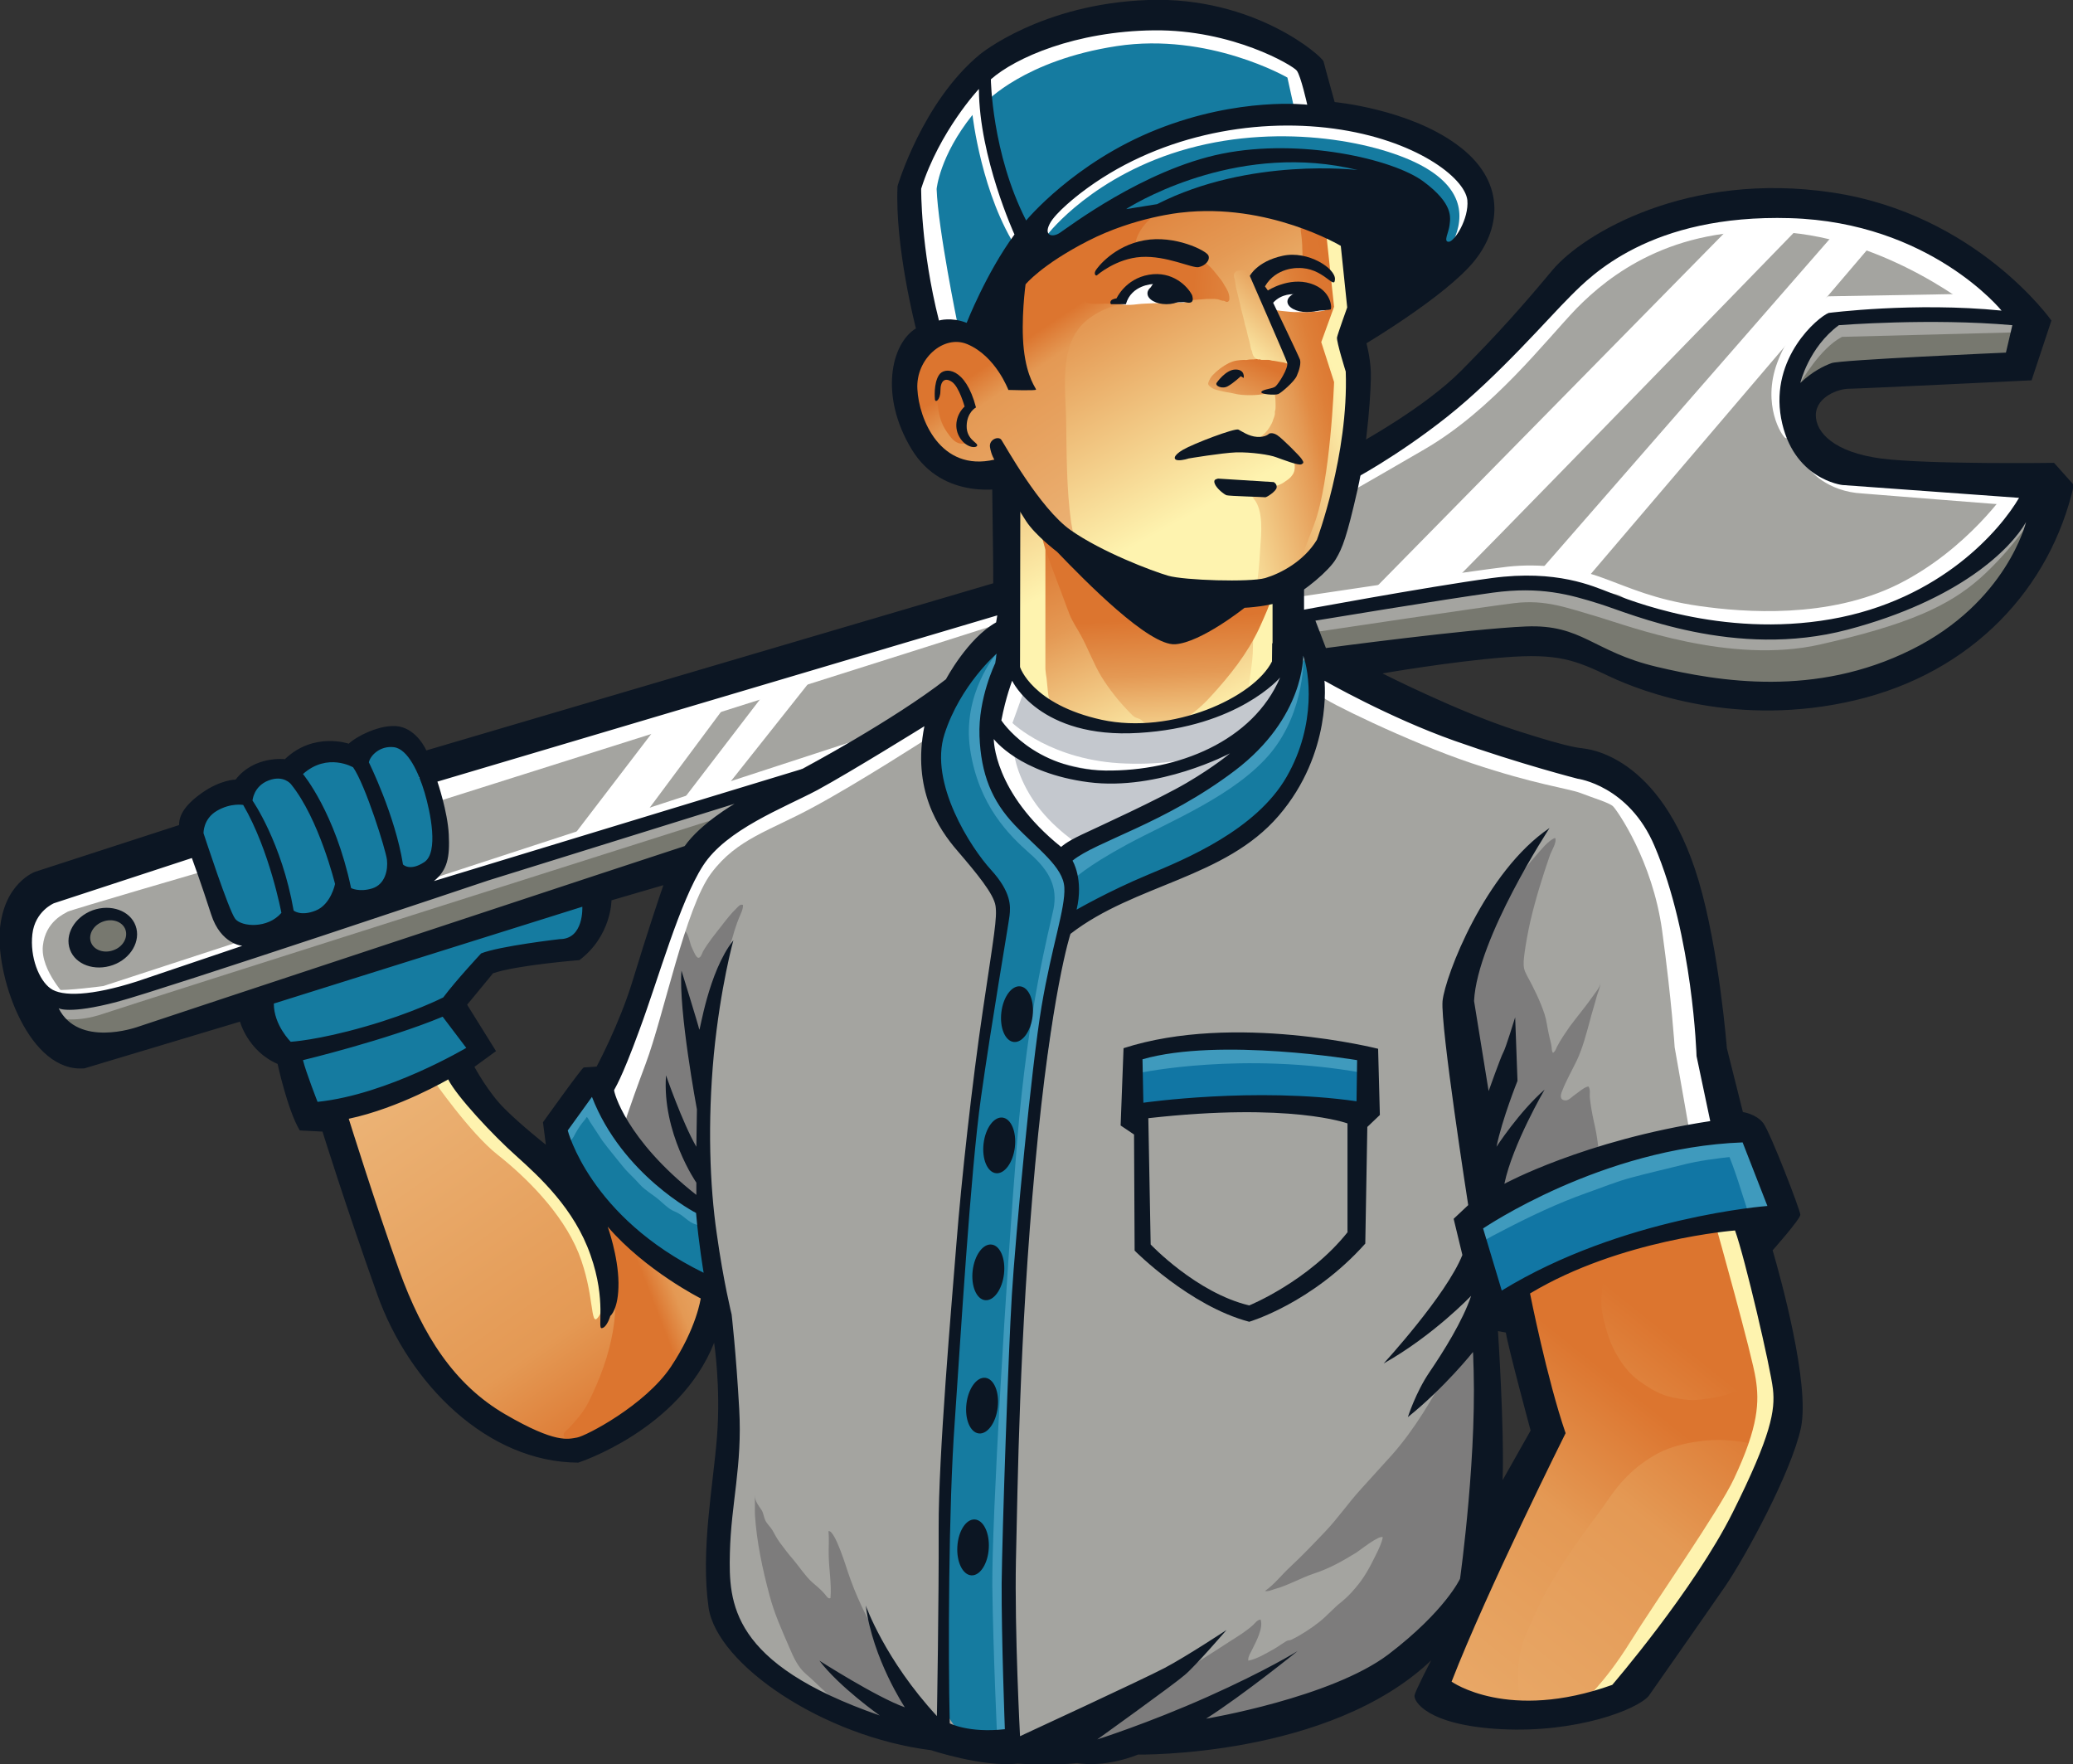 <?xml version="1.0" encoding="utf-8"?>
<!-- Generator: Adobe Illustrator 29.3.1, SVG Export Plug-In . SVG Version: 9.03 Build 55982)  -->
<svg version="1.2" baseProfile="tiny" id="Layer_1" xmlns="http://www.w3.org/2000/svg" xmlns:xlink="http://www.w3.org/1999/xlink"
	 x="0px" y="0px" viewBox="0 0 710.9 604.9" overflow="visible" xml:space="preserve">
<rect x="0" y="0" width="710.9" height="604.9" fill="#333333" stroke="none"/>
<g>
	<g>
		<g>
			<g>
				<g>
					<path fill="#A4A4A0" d="M703.2,161.4c-2.1,0-6.4,0.1-11.9,0.1c-15.7,0-36.5-0.3-46.6-1.6c-18.5-2.4-24.8-10.8-24.6-17.8
						c0.2-8.1,9.3-11.6,13.9-11.6c2.4,0,39.8-1.8,60.8-2.8l5.8-17.5c-2.1-2.7-8.1-9.9-17.9-17.7c-11.2-8.9-29.8-20.3-54.7-24.1
						c-6.6-1-13.2-1.5-19.7-1.5c-21.3,0-37.9,5.3-48,9.8c-11,4.8-20.6,11.3-25.6,17.4c-10.9,13.1-19.4,22.5-31.4,34.6
						c-12.5,12.7-28.8,20.9-29.4,21.3l-0.5,0.2c0,0.1,0,0.1,0,0.2c0,0.6-0.1,1.2-0.2,1.9c0,0.1,0,0.1,0,0.2c0,0,0,0,0,0
						c0,0.3-0.1,0.6-0.1,0.9c-0.7,3.9-7.1,3-6.9-0.9c0.1-1.1,0.2-2.2,0.3-3.3c0.1-3.4-0.3-8.1,1.3-11.3c-0.2-0.7-0.4-1.4-0.6-2.1
						c-1.8-6-0.6-11,0-14c0.1-0.6,0.2-1.1,0.3-1.4c0.1-0.5,0.1-1.3,0.2-2.2c-1.2-7.5-1.3-15.2-2.2-22.9c-0.9-7.7-3.1-16.8-8.8-22.5
						c-5.9-5.8-15.2-7.4-23.1-7.8c-9-0.5-17.9,0.6-26.8,2.2c-16.6,2.9-31.9,8.6-45.7,18.4c-7,4.9-12.6,11-19,16.6
						c-5.9,5.2-12.4,8.6-19,12.7c-3.6,2.2-6.9,4.7-10,7.4c-0.9,3.9-1.9,11.1,0.7,19.2c3.8,11.8,17.4,20.4,24.8,20.4
						c0.3,0,0.5,0,0.8,0l2.7-0.2l0.2,2.7c0,0.2,1.3,19.7,1.1,35.4l0,2l-196.4,57.8l-2.3,0.7l-1-2.2c0-0.1-2.6-5.7-7.3-6.6
						c-0.5-0.1-1-0.1-1.6-0.1c-5.3,0-11.8,3.7-13.4,5.3l-1.2,1.2l-1.6-0.5c0,0-2.3-0.8-5.6-0.8c-5.2,0-9.8,1.8-13.6,5.5l-0.9,0.9
						l-1.3-0.2c0,0-0.5-0.1-1.3-0.1c-2.6,0-8.9,0.6-13.2,6.1l-0.8,1l-1.3,0c0,0-4.5,0.1-10.1,4.1c-6,4.2-6.7,7.1-6.7,8.8v2
						l-51.1,16.6c-0.6,0.2-9.4,3.8-10.4,18.2c-0.7,11,4.3,28.9,12.9,38.2c3.7,4,7.7,6,11.9,6c0.3,0,0.6,0,0.9,0l53-15.9l2.7-0.8
						l0.7,2.7c0,0.1,2.5,8.9,11.4,12.7l1.3,0.5l0.3,1.4c0,0.1,3,13.7,6.6,20.8l8.2,0.4l0.6,1.8c0.1,0.3,7.9,25.4,18.8,55.8
						c5.4,15.2,14.7,29.1,26.2,39.2c12.1,10.7,25.9,16.5,39.7,16.7c3.8-1.3,34-12.8,44.5-39.4l3.7-9.3l1.5,9.9
						c0.1,0.6,2.3,15.5,1,32.6c-0.3,4.4-0.9,9.2-1.5,14.2c-1.6,14-3.5,29.8-1.4,44c1.3,8.6,10.3,19.2,24.2,28.2
						c14.7,9.6,32.8,16.3,49.8,18.4l0.3,0l0.3,0.1c0.1,0,14,4.6,25,4.6c1.3,0,2.4-0.1,3.5-0.2l0.2,0l0.2,0c0,0,4.5,0.3,9.8,0.3
						c4,0,7.4-0.2,10.1-0.5l0.4,0l0.4,0.1c0,0,1.5,0.3,4.1,0.3c3.4,0,8.7-0.5,15.3-3l0.5-0.2l0.5,0c0,0,0.3,0,0.7,0
						c6.6,0,65.7-0.9,97.8-31.6l4.2,3.2c-2.3,4.3-4.8,9.5-5.4,11c0.7,1.8,6.7,7.6,27.3,8.6c1.8,0.1,3.7,0.1,5.6,0.1
						c22,0,39.3-6.8,42.6-10.5c1.3-1.9,19.4-27.7,26.2-37.5c7.2-10.5,22.4-38.8,25.5-53.3c3-14-6.6-49.1-9.7-59.6l-0.4-1.4l1-1.1
						c3.5-4,7.6-8.8,8.7-10.6c-1.3-4.5-10.1-26.9-12.1-29.5c-1.7-2.3-5.2-2.8-5.2-2.8l-1.8-0.2l-6-23.9l0-0.2
						c0-0.3-2.5-33.7-9.6-56.9c-3.9-12.9-9.6-23.8-14.4-31.2c-4.3-3.6-8.9-6.7-14.2-7.4c-2.3-0.3-3.9-2.4-4.5-4.6
						c-0.7,0-1.4,0-1.9,0c-1.7,0-2.2,0-2.7-0.1l-0.1,0c-1.4-0.1-5.5-0.5-23-6.1c-20.1-6.5-46.2-19.6-46.4-19.8l-7.2-3.7l8-1.4
						c0.2,0,23.4-4,41.9-5.5c3.7-0.3,6.9-0.5,9.8-0.5c12,0,18.1,2.6,27.7,7.2c7.2,3.4,26.9,11.4,53,11.4c0,0,0,0,0,0
						c9.9,0,19.8-1.2,29.5-3.4c37.1-8.8,64.1-35.1,72.6-70.5L703.2,161.4z M232,304.5c0,0.2,0,0.4-0.1,0.6
						c-3.8,17-8.2,34.5-17.1,49.6c-2.1,3.6-4.5,7-7.2,10.2c-3.1,3.6-7,6.3-10.5,9.4c-2.6,2.3-5.1,4.5-5.9,8
						c-0.8,3.5-0.7,7.1-1.3,10.6c-0.3,2.1-2.9,3.3-4.8,2.7c-4.6-1.3-8.5-5.5-11.7-8.8c-3.9-4.1-7.7-8.7-10.2-13.7
						c-2.2-4.4-3.2-9.2,1.1-12.8c0.4-0.4,1-1,1.5-1.2c0.1-0.1,0.2-0.1,0.3-0.2c-0.1-0.4-0.3-0.8-0.7-1.2c-1.6-2.3-3.9-4-5.4-6.3
						c-3.3-4.8-2.2-11.1,1.6-15.3c3.5-3.9,8.8-6,13.7-7.4c4.9-1.4,10-2.1,15-2.9c4.1-0.6,8.4-1.4,11.1-4.9
						c3.5-4.7,3.2-11.3,7.7-15.5c5-4.7,12.7-6.1,19.2-7.6C232.3,296.9,234.4,302.1,232,304.5z M511.2,454.6c1.5-4.8,9-2.7,7.5,2.1
						c-0.5,1.7-0.8,3.5-0.9,5.2c1.8-0.3,3.6,0.4,4.1,2.7c0.6,2.7,1,5.4,1.4,8.1c1.2,0.6,2.1,1.7,2.3,3.3c0.9,7.3,3.1,14.4,1.3,21.8
						c-0.5,2.1-2.1,2.9-3.8,2.8c-0.4,2.1-0.9,4.1-1.6,6.2c-0.2,0.7-0.6,1.2-1,1.6c-0.1,0.4-0.3,0.8-0.4,1.2
						c-0.6,1.7-1.8,2.6-3.2,2.7c-2,1.8-5.9,1.6-6.5-1.7c-1.8-9.9-0.8-19.8-0.3-29.8C510.6,472.3,508.6,462.9,511.2,454.6z"/>
				</g>
			</g>
			<linearGradient id="SVGID_1_" gradientUnits="userSpaceOnUse" x1="441.093" y1="221.884" x2="356.884" y2="67.799">
				<stop  offset="0.315" style="stop-color:#FEF3AF"/>
				<stop  offset="0.733" style="stop-color:#E49954"/>
				<stop  offset="0.995" style="stop-color:#DC752F"/>
			</linearGradient>
			<path fill="url(#SVGID_1_)" d="M466.4,97.9c-0.3-4-0.2-7.8-1.8-11.5c-1.1-2.4-2.3-4.6-4-6.6c-1.9-2.3-3.9-4.4-6.4-6
				c-1.3-0.8-2.6-1.4-4-2.1c-2.1-1-4.1-2.1-6.3-3c-6.2-2.3-13-4-19.6-4.1c-7.3-0.2-15.4-0.3-22.5,1.8c-2.8,0.8-5.9,1.2-8.6,2.4
				c-2.3,1-4.6,2-7,2.9c-2.9,1.1-5.6,2.8-8.2,4.4c-1.2,0.7-2.5,1.4-3.7,2.3c-1.7,1.2-3.2,2.6-4.8,3.9c-9.3,7.4-20.8,12-26.9,22.7
				c-1.3,2.3-2.3,5.6-4.9,6.7c-1.7,0.7-3,1.6-4.9,1.6c-1,0-2.1,0-3.1,0c-1.9,0-3.4,0.3-5.2,0.8c-2.2,0.6-4.4,1-6.5,2.1
				c-1.9,1-3.9,2.4-5.3,4c-2.9,3.1-3.4,6.7-2.9,10.8c0.2,1.9,0.6,3.8,1.1,5.7c0.6,2.5,1.1,5.3,2.2,7.7c1.7,3.6,3.6,7.2,6.2,10.3
				c1.7,2,3.5,3.4,5.6,5c2.3,1.6,4.3,3.6,7.1,4.4c2.5,0.7,4.9,0.7,7.5,1c1.4,0.2,2.5,0.4,3.6,1.1c2.9,1.8,2.6,5.3,2.6,8.5
				c0,3-0.4,6-0.5,9c-0.1,3.4,0,6.8-0.3,10.2c-0.5,5.6-0.5,11.1-0.5,16.7c0,6.9,0.8,14.6,4.2,20.8c0.5,0.9,0.9,1.9,1.5,2.7
				c0.5,0.7,1.2,1.2,1.9,1.9c0.8,0.8,1.3,1.9,2.2,2.6c1,0.8,2.2,1.2,3.2,2.1c4,3.3,9.1,3.6,14,4.7c-0.1,0.5,0,1.1,0.5,1.6
				c0.9,1,3.4,1.4,4.6,1.6c4.9,0.9,9.8,1,14.8,1c4.4,0,8.8-0.7,13.1-1.9c4.4-1.2,9-2.4,13.2-4.2c5.6-2.3,10.4-6.1,14.9-10.1
				c2.2-2,4.3-4,6.1-6.4c0.7-1,1.8-2.1,2-3.4c-0.7-1-1.6-0.7-2.6-0.6c1.9-5.1,2.2-10.8,3.1-16.1c0.2-1.2,0.4-2.4,0.5-3.5
				c0.1-0.9,0.2-2.9,0.8-3.8c0.5-0.7,1.5-0.3,2.4-0.7c2.1-0.7,4.2-3.1,5.5-4.7c1.1-1.2,3.8-3.3,5.2-8.5c-0.1-2.5,1.6-5.1,2.2-7.5
				c1.1-4.3,1.8-8.7,2.8-13c1.3-5.5,2.8-11.1,3.6-16.7c1-8,2.1-15.9,1.6-24c-0.3-4.4,0.3-9,0.8-13.3
				C466.9,106.5,466.7,102.3,466.4,97.9z"/>
			
				<linearGradient id="SVGID_00000087387425943916409330000004634436415336996789_" gradientUnits="userSpaceOnUse" x1="380.633" y1="153.528" x2="466.848" y2="131.302">
				<stop  offset="0.315" style="stop-color:#FEF3AF"/>
				<stop  offset="0.733" style="stop-color:#E49954"/>
				<stop  offset="0.782" style="stop-color:#E18B44"/>
				<stop  offset="0.845" style="stop-color:#DE7F38"/>
				<stop  offset="0.912" style="stop-color:#DC7731"/>
				<stop  offset="0.995" style="stop-color:#DC752F"/>
			</linearGradient>
			<path fill="url(#SVGID_00000087387425943916409330000004634436415336996789_)" d="M467.5,91c-0.6-2.5-1.6-4.9-2.8-7.2
				c-0.9-1.7-1.8-3.6-3.2-4.9h-4.2c-0.5-1-1.2-2-1.9-2.9c-1-1.3-2.7-3-4.3-3.5c-0.7-0.2-1.7-0.7-2.3-0.1l-3.4,2.4
				c0.7,1.2,0.6,3.3,0.7,4.6c0.3,2,0.5,4,0.5,6c0,1.2,0.4,2.9-0.5,3.8c-0.6-0.1-1.1-0.2-1.6-0.3c-1.9-0.3-3.8,0.1-5.6,0.6
				c-2.9,0.9-6.2,3-6.9,6.3c-0.2,1-0.1,2.3,0.1,3.3c0.2,0.8,0.5,1.6,0.8,2.4c0.5,1.3,0.9,2.6,1.5,3.9c0.8,1.6,1.4,3.3,2.1,5
				c0.7,1.7,1.5,3.4,2.2,5.1c0.5,1.4,1.2,2.6,1.9,3.9c0.2,0.5,0.4,1.1,0.6,1.6c2.1,0.6,3.7,2.7,2.1,4.9c-2,2.8-4,5.5-6.3,7.7
				c0.1,0.1,0.1,0.2,0.1,0.3c0.2,0.4,0.1,0.8,0.1,1.2c0,0.7,0.2,1.4,0.2,2.2c0,1,0.1,2,0,2.9c0,0.3-0.1,0.6-0.2,0.9
				c0,0.3,0,0.6,0,0.9c-0.1,0.7-0.4,1.3-0.6,1.9c-0.2,0.9-0.8,1.9-1.3,2.7c-0.8,1.3-2,2.5-3.3,3.4c-0.4,0.3-2.8,1.6-2.4,2.3
				c0.6,0.1,1.2,0.2,1.8,0.3c1.1,0.2,2.1,0.6,3.2,0.9c1.3,0.3,2.5,0.9,3.8,1.3c0.8,0.2,1.5,0.6,2.3,0.9c1.8,0.5,3.1,2,3.3,3.8
				c0.1,1.3-0.1,2.5-0.9,3.5c-0.6,0.9-1.5,1.5-2.4,2.1c-1.3,1-3,1.6-4.6,1.9c-1.5,0.3-3.1,0.5-4.7,0.6c-1.3,0-2.6,0-3.8,0
				c-0.4,0-1.7-0.2-1.9,0.2c0.1,0.2,0.7,0.4,0.9,0.5c0.5,0.3,1,0.5,1.4,0.8c0.9,0.5,1.6,1.2,2,2c3.4,3.9,2.5,12.4,2.2,16.5
				c-0.3,5.2-0.7,10.7-1.7,16c0.2,0,0.4,0,0.6,0c4.6-0.3,9.1-2.3,13-4.6c4.2-2.5,7.6-6.2,9.6-10.7c1-2.3,1.8-4.7,2.5-7.2
				c0.7-2.5,1.4-5,2-7.5c0.3-1.7,0.6-3.4,0.8-5.1c0.3-1.8,0.6-3.6,0.9-5.3c0.5-3.1,0.8-6.3,1.1-9.4c0.7-7.4,1.9-14.7,3.1-22.1
				c0.6-3.5,1.1-7,1.8-10.4c0.7-3.6,1.5-7.1,2-10.7c0.4-2.9,0.6-5.9,0.6-8.9C468.5,98.3,468.4,94.6,467.5,91z M446.2,89.3
				c0.4-0.2,0.9,0,1.4,0c1.4,0.2,2.7,0.6,4,1.1c0.5,0.2,0.9,0.4,1.3,0.6c-0.9-0.2-1.8-0.5-2.7-0.8C448.9,89.7,447.5,89.5,446.2,89.3
				z"/>
			
				<linearGradient id="SVGID_00000067206362142909195480000000635101608656479419_" gradientUnits="userSpaceOnUse" x1="492.104" y1="122.492" x2="391.93" y2="161.113">
				<stop  offset="0.315" style="stop-color:#FEF3AF"/>
				<stop  offset="0.733" style="stop-color:#E49954"/>
				<stop  offset="0.995" style="stop-color:#DC752F"/>
			</linearGradient>
			<path fill="url(#SVGID_00000067206362142909195480000000635101608656479419_)" d="M454.7,79.1l2.8,26.1l-4.4,12.1l4.4,13.7
				c0,0-1.2,33.8-6.8,48.7c-5.6,14.9-8.4,20.9-8.2,19.5c0.2-1.4,9.8-5.4,9.8-5.4l7.6-20.5l4.8-28.6l-0.4-20.1c0,0,5.7-11.8,1.2-29.2
				s-0.8-15.4-0.8-15.4L454.7,79.1z"/>
			
				<linearGradient id="SVGID_00000066477706411452990770000018221898158494736012_" gradientUnits="userSpaceOnUse" x1="411.403" y1="165.696" x2="431.483" y2="123.893">
				<stop  offset="0.315" style="stop-color:#FEF3AF"/>
				<stop  offset="0.733" style="stop-color:#E49954"/>
				<stop  offset="0.995" style="stop-color:#DC752F"/>
			</linearGradient>
			<path fill="url(#SVGID_00000066477706411452990770000018221898158494736012_)" d="M443.8,124.2c-0.2,0-0.3-0.1-0.5-0.1
				c-0.3-0.1-0.5,0-0.7,0c-1.1,0-2.4-0.2-3.5-0.5c-1.5-0.4-2.8-0.6-4.4-0.6c-1.5,0-3,0-4.4,0.2c-0.7,0.1-1.3,0-2,0.1
				c-0.5,0.1-1,0.2-1.6,0.1c-0.8,0-1.6,0.1-2.4,0.2c-1,0.1-2,0.5-2.9,0.9c-2,1-4,2.5-5.5,4.1c-0.7,0.7-1.1,1.5-1.5,2.5
				c-0.2,0.6-0.1,0.8,0.4,1.3c1.2,1.2,2.9,1.4,4.5,1.8c1.2,0.3,2.5,0.4,3.7,0.7c1.9,0.5,3.8,0.6,5.8,0.6c3.3,0,6.7-0.6,9.8-1.9
				c1.4-0.6,2.2-2,3.1-3.2c0.8-1.1,1.6-2.1,2-3.5C443.8,126.3,444.1,125.7,443.8,124.2z"/>
			
				<linearGradient id="SVGID_00000158709603287928309080000005510569140467386756_" gradientUnits="userSpaceOnUse" x1="408.534" y1="137.375" x2="452.529" y2="85.897">
				<stop  offset="0.315" style="stop-color:#FEF3AF"/>
				<stop  offset="0.733" style="stop-color:#E49954"/>
				<stop  offset="0.995" style="stop-color:#DC752F"/>
			</linearGradient>
			<path fill="url(#SVGID_00000158709603287928309080000005510569140467386756_)" d="M431.8,97c0-0.3-0.2-0.4-0.3-0.6
				c-0.1-0.2-0.1-0.5-0.3-0.7c-0.3-0.6-0.8-1.2-1.3-1.6c-0.2-0.2-0.6-0.4-0.9-0.5c-0.4-0.2-0.7-0.6-1.2-0.7
				c-0.8-0.3-1.8-0.3-2.7-0.2c-0.8,0.1-1.6,0.4-1.9,1.2c-0.2,0.8,0.1,1.5,0.3,2.2c0.2,1,0.2,2,0.5,3c0.4,1.8,0.9,3.5,1.3,5.3
				c0.2,1,0.4,2,0.7,3c0.3,1.1,0.6,2.2,0.8,3.2c0.1,0.8,0.4,1.4,0.6,2.2c0.2,0.7,0.3,1.5,0.5,2.2c0.4,1.4,0.8,2.8,1,4.2
				c0.1,0.5,0.3,0.9,0.5,1.4c0.1,0.4,0.1,0.7,0.3,1.1c0.2,0.5,0.5,0.9,1,1.2c0.1,0.1,0.5,0.2,0.6,0.3c0.2,0.1,0.5,0,0.7,0
				c0.3,0.1,0.4,0.2,0.7,0.2c0.3,0,0.7,0,1,0c0.4,0,0.9,0,1.3,0c0.6,0,1.1,0.3,1.7,0.3c1.2,0.2,2.4,0.4,3.6,0.6
				c0.8,0.2,1.7,0.9,1.9-0.3c0.1-0.4,0-0.9-0.1-1.3c-0.2-1-0.3-2-0.4-3c-0.4-2.5-1.3-4.9-2.2-7.2c-1.3-3.4-2.8-6.6-4.4-9.9
				c-0.7-1.3-1.2-2.7-2-4c-0.2-0.3-0.4-0.6-0.5-1c-0.1-0.2,0.1-0.6,0-0.8C432.3,97,432.1,97.2,431.8,97z"/>
			<path fill="#157BA0" d="M480,101.8c1,1.8,10.8-6.3,11.4-6.7c3.4-2.7,6.6-5.6,9.5-8.8c2.1-2.4,3.8-5.2,3.7-8.5
				c-0.1-1.9,0.2-3.9,0.1-5.8c-0.1-2.3-0.7-4-1.8-6.1c-2.4-4.8-5.5-9.1-9.8-12.4c-4.6-3.5-9.2-7.2-14.5-9.5
				c-2.9-1.3-6.2-2.1-9.2-2.8c-2.8-0.6-5.7-0.9-8.4-1.6c-1.7-0.4-4.1-0.8-5.6-1.8c-0.8-0.6-1.4-1.4-2-2.2c-2-2.7-2.2-6.1-3.7-9
				c-1.9-3.8-4.1-7.5-7.6-9.9c-4.9-3.4-10.5-5.6-16.3-6.8c-3.2-0.6-6.4-0.9-9.6-1.6c-3.6-0.8-7.3-1.1-11-1.5
				c-8.1-0.8-16.4-0.8-24.6-0.2c-7.9,0.6-15.9,1.9-23.3,4.7c-6.5,2.5-13.4,5.3-19,9.6c-4.4,3.4-7.7,7.3-10.9,11.7
				c-1.9,2.6-3.7,5.3-5.4,8c-1.7,2.7-3.6,5.4-4.9,8.3c-2.4,5.4-3.9,11.1-4.9,16.9c-0.6,3.2-0.6,6.6-0.8,9.9c-0.1,3,0.4,5.9,1,8.8
				c0.8,3.6,1.8,7.2,3.1,10.7c1.4,3.5,2.8,6.9,3.8,10.6c0.8,2.8,1.6,5.5,2.4,8.3c0.3,0,0.5-0.2,0.7-0.3c0.5-0.1,1.3,0,1.7,0
				c2.1,0,3.8,0.4,5.8,1c2.5,0.7,5.1,1.3,7.7,1.4c1.3,0,2.2,0,2.7-1.3c0.3-0.9,0.3-2,0.5-3c0.4-1.5,1-3,1.6-4.3
				c0.6-1.2,1.3-2.3,2-3.4c1-1.8,1.9-3.6,3-5.4c3.6-5.7,9.9-9.9,15.7-13.2c4.4-2.5,8.6-5.2,13.2-7.4c5.1-2.5,10.2-5,15.4-7
				c6.1-2.4,12.6-4,19.1-5.3c9-1.8,18.5-1.8,27.6-1.2c8.8,0.6,17.6,2.1,26.2,4.2c7.2,1.7,13.8,4.3,20.2,7.8c2.4,1.3,7,3.6,7.6,6.8
				c0.2,1.1,0.1,1.4-0.7,2"/>
			<path fill="#FFFFFF" d="M359.4,80.2c0,0,15.7-20.4,48.2-29.3s65.9-2,80.5,6.2s14.2,18.6,9.4,27.3l7.7-7.5l-3.7-21.6l-38.3-12.4
				l-26.8-3.5c0,0-15.9,0.5-28.1,4.5c-12.2,4-26.6,10.9-26.6,10.9s-12.9,8.4-17.9,13.4s-5.7,8.4-7.7,11.7"/>
			
				<linearGradient id="SVGID_00000095301673679284041880000002850800278571997350_" gradientUnits="userSpaceOnUse" x1="421.928" y1="284.96" x2="375.474" y2="177.694">
				<stop  offset="0.315" style="stop-color:#FEF3AF"/>
				<stop  offset="0.733" style="stop-color:#E49954"/>
				<stop  offset="0.995" style="stop-color:#DC752F"/>
			</linearGradient>
			<path fill="url(#SVGID_00000095301673679284041880000002850800278571997350_)" d="M430.1,203.3c-1.8,0.7-3.4,1.1-5.4,1
				c-2.7-0.1-5.4-0.8-8.1-1.2c-4.7-0.8-9.3-1.3-13.9-2.6c-5.1-1.4-10.4-2.6-15.3-4.8c-3.8-1.7-7.2-3.9-10.8-6
				c-3.2-1.9-6.5-3.3-10-4.4c-0.5-0.2-4.2-0.8-4-2.2c0.1,0,0.2,0,0.3,0l-4.4-4.2v50.5c0.1,1.1,0.2,2.1,0.4,3.2
				c0.2,1.6,0.3,3.3,0.5,4.9c0.1,1.2,0.5,2.4,0.6,3.6c0.1,1.3,0.4,2.4,1.4,3.3c1.5,1.4,3.9,2,5.7,2.7c2.7,0.9,5.6,1.7,8.5,2
				c1.9,0.2,3.7,0.6,5.6,0.7c1,0,2,0.3,3,0.4c1.6,0.1,3.1-0.3,4.6-0.4c1.3,0,2.2-0.2,3.5-0.7c1.1-0.4,1.8-0.1,2.9-0.1
				c0.8,0,1.5-0.4,2.3-0.5c0.7-0.1,1.4,0,2.1,0c2.5,0,4.4-1.3,6.7-2c2-0.6,4.2-1.2,6.3-1.6c1.1-0.2,2.1-0.7,3.3-0.7
				c0.8,0,1.2-0.3,1.8-0.7c1.2-0.7,2.5-0.8,3.7-1.3c1.3-0.5,2.4-1.2,3.6-1.8c0.7-0.4,1.7-0.7,2.2-1.2c0.7-0.7,0.7-1.6,0.8-2.5
				c0.3-1.6,0.5-3.2,0.7-4.8c0.3-2.5,0.8-5.1,0.9-7.7c0.1-3.7,0.2-7.4,0.4-11.2c0.1-2,0.2-4,0.3-6
				C430.1,205.9,430.4,204.3,430.1,203.3z"/>
			
				<linearGradient id="SVGID_00000165914980375564714360000006780834832379400120_" gradientUnits="userSpaceOnUse" x1="401.433" y1="284.366" x2="397.274" y2="211.813">
				<stop  offset="0.315" style="stop-color:#FEF3AF"/>
				<stop  offset="0.733" style="stop-color:#E49954"/>
				<stop  offset="0.995" style="stop-color:#DC752F"/>
			</linearGradient>
			<path fill="url(#SVGID_00000165914980375564714360000006780834832379400120_)" d="M355,178.1c1.3,0.2,1.6,3.7,1.9,4.6
				c0.7,2.1,1.1,4.4,1.9,6.5c1.3,3.6,2.6,7.3,4,10.9c1.4,3.5,2.6,7.1,4,10.6c1,2.5,2.6,4.8,3.9,7.2c2.5,4.6,4.3,9.6,7,14.1
				c2.8,4.5,6,8.5,9.7,12.3c0.6,0.6,1.1,1.2,1.8,1.6c0.7,0.4,1.4,0.4,2.1,0.9c0.7,0.6,0.9,0.9,1.8,1.2c0.6,0.2,1.3,0.3,2,0.5
				c1,0.3,2.1,1,3.1,0.9c0.6,0,1.1-0.4,1.7-0.5c0.8-0.1,1.4,0.1,2.1-0.2c5.2-2.3,9.5-5.8,13.3-10c6.4-7,12.4-14.5,16.5-23.2
				c1.9-4.2,3.8-8.4,5.1-12.8c0.7-2.5-2.5-0.7-3.8-0.6c-3.8,0.4-7.7,1.2-11.5,1.4c-4.4,0.3-8.9,0.2-13.3-0.2
				c-4.8-0.4-9.7-1.2-14.4-2.5c-3.8-1.1-7.5-2.7-11.1-4.2c-4.6-1.9-9.4-4-13.7-6.6c-2.8-1.7-5.6-3.7-8.5-5.3c-0.9-0.5-3.2-1.6-2.7-3
				c1,0.2,1.3,3.5,1.4,3.8"/>
			
				<linearGradient id="SVGID_00000106831519448493009550000002089452958745480368_" gradientUnits="userSpaceOnUse" x1="400.289" y1="171.236" x2="330.97" y2="67.064">
				<stop  offset="0" style="stop-color:#ECB578"/>
				<stop  offset="0.495" style="stop-color:#E49954"/>
				<stop  offset="0.58" style="stop-color:#DC752F"/>
			</linearGradient>
			<path fill="url(#SVGID_00000106831519448493009550000002089452958745480368_)" d="M398.9,70c-1.1,0-2.2,0.2-3.3,0.6
				c-2.9,0.6-5.8,1.5-8.6,2.5c-5.7,2.1-11.3,4.6-16.7,7.3c-4.6,2.3-9.2,4.8-13.7,7.4c-2.6,1.6-5,3.5-6.9,5.8c-1.5,1.9-2.6,4-3.6,6.2
				c-1.1,2.4-2.2,4.6-2.7,7.3c-0.5,2.4-0.9,4.9-0.9,7.3c0,1,0.3,1.6,0.6,2.5c-0.3,0.5-1.8-0.8-1.7-0.8c-1-0.6-2-1.1-3-1.6
				c-1.9-0.8-4-0.9-6.1-0.9c-2.5-0.1-5,0.1-7.4,0.6c-3.7,0.8-7.3,2.3-9.9,5c-2.4,2.6-3.9,5.8-4.3,9.3c-0.4,3.2-0.5,6.3,0.4,9.5
				c0.9,3.1,2.5,6.4,4.2,9.2c0.8,1.3,1.6,2.6,2.6,3.8c1,1.3,2.3,2.4,3.4,3.6c2,2.1,3.9,4.2,6.3,5.7c2.1,1.3,4.8,2.1,7.3,2.5
				c1.9,0.3,3.9,0.2,5.8,0.4c1.9,0.2,3.7,1.4,5.2,2.5c2.1,1.7,4,3.7,5.7,5.8c2.4,3,4.5,6.1,7.2,8.8c2.4,2.4,4.8,4.8,7.5,6.9
				c1.3,1,2.7,1.8,4.1,2.6c-1.6-3.3-2.5-7-3.1-10.9c-1.6-11.6-1.5-23.6-1.7-35.3c-0.2-9.4-1.9-21.5,3.6-29.9c3.3-5,9.2-8,15.3-9.5
				c-0.3,0-0.7-0.1-1-0.1c-1.6-0.2-3.4-0.1-4.8-1c-1.1-0.7-1.4-1.7-1.4-2.9c-0.1-1.5,0.3-3.5,1-4.9c0.5-0.9,1.4-1.6,2.1-2.3
				c0.9-0.8,1.8-1.7,2.8-2.5c1.3-1.1,2.8-2.1,4.4-2.6c0.7-0.2,1.2-0.2,1.4-0.9c0.4-1.6,0.2-3.3,0.7-5c0.9-2.8,3-5.6,5.3-7.4
				c2.1-1.7,4.5-3.2,6.8-4.5c0,0,0.1,0,0.1-0.1l-4.1,0.4C398.3,70.5,398.6,70.3,398.9,70z"/>
			
				<linearGradient id="SVGID_00000102529569605539314170000001959058460831849660_" gradientUnits="userSpaceOnUse" x1="265.065" y1="153.648" x2="388.079" y2="79.467">
				<stop  offset="0" style="stop-color:#ECB578"/>
				<stop  offset="0.441" style="stop-color:#E49954"/>
				<stop  offset="0.67" style="stop-color:#DC752F"/>
			</linearGradient>
			<path fill="url(#SVGID_00000102529569605539314170000001959058460831849660_)" d="M405.2,68.9c-1.1,0.3-2.1,0.8-3.2,1.3l3.2-0.3
				C405.3,69.6,405.4,69.2,405.2,68.9z"/>
			
				<linearGradient id="SVGID_00000169559834087199795520000007529489676421452187_" gradientUnits="userSpaceOnUse" x1="501.893" y1="105.034" x2="363.826" y2="92.338">
				<stop  offset="0" style="stop-color:#ECB578"/>
				<stop  offset="0.441" style="stop-color:#E49954"/>
				<stop  offset="0.67" style="stop-color:#DC752F"/>
			</linearGradient>
			<path fill="url(#SVGID_00000169559834087199795520000007529489676421452187_)" d="M408.9,87.7c0.8,0,1.7,0.6,2.3,1
				c0.9,0.6,1.9,1.2,2.8,1.9c1,0.8,1.8,1.7,2.6,2.7c0.7,0.8,1.3,1.6,2,2.5c0.5,0.6,0.9,1.3,1.3,2c0.9,1.4,1.7,2.8,1.7,4.5
				c0,0.4,0,0.7-0.3,1c-0.2,0.2-0.5,0.3-0.8,0.2c-0.2-0.1-0.4-0.2-0.6-0.3c-0.2-0.1-0.5-0.1-0.7-0.1c-0.6-0.1-1.1-0.4-1.7-0.5
				c-0.5-0.1-1.1-0.1-1.7-0.1c-0.6,0-1.3,0-1.9,0c-1.7,0.1-3.4,0.3-5.2,0.4c-0.4,0-0.6,0.1-0.9-0.2c-0.2-0.2-0.3-0.5-0.5-0.7
				c-0.3-0.5-0.8-0.9-1.2-1.3c-0.7-0.8-1.5-1.5-2.5-2.1c-1.7-1.1-3.6-1.8-5.7-2.1c-2.2-0.3-4.8-0.1-6.9,0.7c-1,0.4-2,0.9-2.8,1.5
				c-0.9,0.7-1.7,1.5-2.5,2.4c-0.6,0.7-1.3,1.3-2,1.9c-0.5,0.4-1,0.9-1.6,1c-1,0.2-2,0.1-3,0.1c-1.7,0-3.4,0.2-5,0
				c-0.6-0.1-1.3-0.1-1.8-0.6c-0.2-0.2-0.3-0.6-0.4-0.8c-0.3-0.7-0.6-1.6-0.6-2.4c0-1.3,0.5-2.7,1.2-3.8c1-1.8,2.4-3.2,4-4.5
				c2.6-2.1,5.6-3.5,8.7-4.6c3.8-1.4,7.7-2.5,11.8-2.7c1.7,0,3.2,0,4.9,0.5c2.1,0.7,4,1.7,5.9,2.6c0.7,0.3,1.6,0.6,2.2,1.1
				c0.4,0.3,0.7,0.5,0.7,1"/>
			<path fill="#FFFFFF" d="M402,98.7c-0.1-0.5-0.5-0.7-0.8-1c-0.9-0.7-2.1-1.4-3.2-1.6c-2.4-0.4-4.9,0.6-7.1,1.6
				c-1.2,0.5-2.3,1.2-3.3,2c-0.4,0.3-0.7,0.7-1.1,1c-0.5,0.4-0.8,1-1.2,1.5c-0.4,0.5-1.2,1.1-1.1,1.8c0.1,0.5,0.4,0.3,0.8,0.4
				c1.7,0.3,3.5,0.1,5.2-0.1c1.6-0.2,3.3-0.2,4.9-0.3c1.5-0.1,3.1-0.1,4.6-0.1c0.8,0,1.6-0.1,2.3-0.1c0.5,0,1,0,1.5,0
				c0.6,0,1.3,0,1.9,0c0.2,0,0.7,0.1,0.8-0.1c0.4-0.4-0.8-1.6-1-1.9c-0.9-1.2-1.9-2.2-3-3.3C402.2,98.2,401.8,97.6,402,98.7z"/>
			<path fill="#FFFFFF" d="M434.7,103c0.1-0.2,0.3-0.4,0.4-0.5c0.3-0.3,0.7-0.6,1-0.8c1.2-0.8,2.5-1.1,3.8-1.4
				c1.3-0.3,2.8-0.4,4.1-0.3c0.6,0.1,1.3,0.1,1.9,0.3c0.3,0.1,0.7,0.3,1.1,0.4c0.4,0.1,0.9,0.2,1.3,0.3c1.1,0.3,2.1,0.9,3.2,1.3
				c0.4,0.2,0.9,0.4,1.2,0.7c0.3,0.2,0.6,0.4,0.9,0.6c0.7,0.3,1.2,1.1,1.5,1.7c0.1,0.2,0.3,0.6,0.2,0.8c-0.1,0.1-0.4,0.1-0.6,0.2
				c-0.2,0.1-0.5,0.1-0.7,0.2c-1.2,0.3-2.5,0.3-3.7,0.4c-1.7,0.2-3.5,0.1-5.2,0.1c-1,0-1.9,0-2.8-0.1c-1-0.1-2-0.2-2.9-0.3
				c-1-0.1-2.2-0.3-3.1-0.8c-0.5-0.3-0.3-0.6-0.4-1.1C435.7,103.5,435.4,102.5,434.7,103z"/>
			
				<linearGradient id="SVGID_00000098939713812595940620000008334557566420329916_" gradientUnits="userSpaceOnUse" x1="309.528" y1="114.865" x2="323.077" y2="134.391">
				<stop  offset="0" style="stop-color:#ECB578"/>
				<stop  offset="0.441" style="stop-color:#E49954"/>
				<stop  offset="0.67" style="stop-color:#DC752F"/>
			</linearGradient>
			<path fill="url(#SVGID_00000098939713812595940620000008334557566420329916_)" d="M332.1,137.5c-0.4-0.5-0.5-1.2-0.7-1.8
				c-0.2-0.7-0.6-1.2-1-1.9c-0.4-0.7-0.7-1.4-1.2-2.1c-0.3-0.5-0.7-0.9-1.2-1.3c-0.3-0.3-0.6-0.6-0.9-0.9c-0.5-0.4-1-0.7-1.6-0.8
				c-0.7-0.2-1-0.1-1.6,0.3c-0.7,0.5-1,1-1.3,1.7c-0.4,0.9-0.9,1.9-1.1,2.9c-0.3,1.8-0.2,3.7,0.1,5.5c0.4,3.3,1.2,6.3,3.1,9
				c1.2,1.7,2.6,3.8,4.8,4c0.4,0,1.1,0.1,1.5-0.1c0.4-0.2,0.4-0.5,0.5-0.9c0.1-1.3-0.3-2.7-0.5-4c-0.2-0.9-0.4-1.7-0.4-2.6
				c0-1,0.2-2,0.4-3c0.2-1.3,0.5-2.8,1.1-3.9C332,137.7,332,137.6,332.1,137.5z"/>
			
				<linearGradient id="SVGID_00000101071164187451535160000017955794502864421250_" gradientUnits="userSpaceOnUse" x1="448.873" y1="626.029" x2="580.156" y2="462.215">
				<stop  offset="0" style="stop-color:#ECB578"/>
				<stop  offset="0.733" style="stop-color:#E49954"/>
				<stop  offset="0.995" style="stop-color:#DC752F"/>
			</linearGradient>
			<path fill="url(#SVGID_00000101071164187451535160000017955794502864421250_)" d="M556,582c0.6-1.7,1.8-3.2,3-4.6
				c3.9-4.6,7.9-9,11.7-13.8c2.8-3.6,5-7.6,7.8-11.3c2.1-2.7,4.2-5.4,6.2-8.2c3.5-4.7,6.9-9.5,9.9-14.5c4.1-6.9,7.6-14.1,10.9-21.5
				c1.4-3.1,2.3-6.3,3.2-9.6c1.1-4.3,2.6-9,2.7-13.5c0.2-7.1-1.3-14.1-2.2-21.2c-0.4-3-1.1-5.8-1.9-8.7c-1.2-4.1-1.9-8.1-3.5-12.1
				c-2.4-6-3.3-12.6-5.2-18.8c-0.7-2.4-2.3-5-4.7-5.7c-3.7-1.1-7.4,0.5-11.2,1.1c-4,0.7-7.6,2.2-11.5,3.1c-3.9,0.9-7.8,1.6-11.6,3
				c-1.9,0.7-3.6,1.3-5.6,1.6c-1.8,0.3-3.6,0.5-5.3,1.1c-2.3,0.8-4.5,1.8-6.6,3.1c-2.8,1.7-5.9,2.6-8.7,4.3
				c-2.7,1.7-5.5,3.4-7.9,5.4c-1.3,1.1-2.3,2.4-3.3,3.8c-1.4,1.9-0.7,3.6-0.4,5.7c0.1,1.1,0,2.2,0.2,3.3c0.3,2.1,1.4,3.9,2.2,5.8
				c1.8,4.2,2.1,9,3.5,13.3c0.9,2.6,1.5,5.3,1.9,8c0.4,3,0.3,4.6-0.3,7.5c-1.2,6.1-3.2,12.5-5.7,18.2c-1,2.2-2.3,4.2-3.2,6.4
				c-1.1,2.8-1.9,5.6-3.2,8.2c-2.6,5.4-5.5,10.7-8.5,15.9c-3.2,5.5-5.8,11.3-8.3,17.1c-0.9,2.1-1.6,4.3-2.3,6.5
				c-0.9,2.4-2,4.8-2.6,7.3c-0.8,3-1.6,7-0.3,10c1.2,3.1,5.2,5.1,8.2,6.1c6.7,2.3,13.1,2.4,20,1C531.9,583.8,541.8,583.8,556,582z"
				/>
			
				<linearGradient id="SVGID_00000108283871724294739170000000284997324384323456_" gradientUnits="userSpaceOnUse" x1="130.914" y1="364.083" x2="217.366" y2="488.675">
				<stop  offset="0" style="stop-color:#ECB578"/>
				<stop  offset="0.733" style="stop-color:#E49954"/>
				<stop  offset="0.995" style="stop-color:#DC752F"/>
			</linearGradient>
			<path fill="url(#SVGID_00000108283871724294739170000000284997324384323456_)" d="M203.9,414.1c-1.5-0.3-1.7-1.9-2-3.2
				c-0.7-2.7-2.8-4.3-5-5.9c-2.2-1.7-4.5-2.5-7-3.6c-3.3-1.5-5.3-3.5-8.1-5.7c-2.1-1.8-4.5-3.5-6.1-5.8c-1.6-2.4-3.6-4.8-4.9-7.3
				c-1.3-2.6-3.3-5.6-5.1-8c-1-1.3-2.1-2.4-3.2-3.7c-1.1-1.3-2-2.8-3.3-3.9c-2.5-2.1-4.5-0.7-7.6-0.1c-2.7,0.6-5.3,1.6-8,2.2
				c-2.8,0.6-5.7,1.6-8.2,3c-5.7,3.3-12.2,5-18.2,7.7c-1.5,0.7-2.4,1.6-2.6,3.4c-0.2,2.2,0.8,4.8,1.3,6.9c0.8,3.2,1.6,6.5,2.7,9.6
				c2.1,5.8,4.9,11.4,6.9,17.3c2,5.9,3.9,11.8,5.8,17.7c1.5,4.4,3.9,8.4,5.4,12.9c1.1,3.2,2.1,6.4,3.2,9.6c0.9,2.8,2.1,4.4,4,6.7
				c3,3.6,5,7.7,8.6,10.9c2.6,2.3,5.3,4.6,8,6.8c1.3,1,2.8,1.7,4.2,2.5c2.1,1.2,3.7,2.5,5.5,4c3.2,2.6,7.4,3.5,11,5.4
				c2.1,1.1,4.2,2,6.5,2.5c0.8,0.2,1.6,0.5,2.4,0.7c0.9,0.2,1.8-0.1,2.7,0.1c1.4,0.2,2.4,0.7,3.9,0.7c2.1,0,3.8,0,5.8-0.8
				c2-0.7,4.2-1.3,6.1-2.4c2.8-1.5,5.2-3.9,7.8-5.7c4.2-3,6.8-7.4,10.4-11c3.7-3.8,7.3-7.9,9.9-12.6c0.8-1.5,1.8-2.7,2.6-4.2
				c1.1-1.8,1.8-3.8,2.9-5.6c1.3-2,1.6-3.1,1.6-5.5c0-4.7-3.4-9.1-7-12c-2.1-1.6-4.5-2.6-6.6-4.1c-3.2-2.2-6.2-4.4-9.1-7
				c-1.2-1.1-2.2-1.7-3.5-2.6c-2.7-1.8-4.9-4.5-6.9-7C209.3,415.2,208.8,413.8,203.9,414.1z"/>
			<path fill="#FEF3AF" d="M148.5,370.2c0,0,12.7,18.3,22.1,25.7s22.1,19.7,27.8,33.7c5.6,14.1,3.9,25.7,6.7,22.1
				c2.8-3.5,4.6-17.6,0.4-26.4S193.1,404,193.1,404s-7-7-11.9-11.9c-4.9-4.9-9.8-8.1-14.1-14.8s-5.3-11.2-6.3-11.6
				s-10.5,2.8-10.5,2.8"/>
			
				<linearGradient id="SVGID_00000057842049526979574410000017223645140930305683_" gradientUnits="userSpaceOnUse" x1="253.921" y1="437.722" x2="224.751" y2="448.968">
				<stop  offset="0" style="stop-color:#ECB578"/>
				<stop  offset="0.733" style="stop-color:#E49954"/>
				<stop  offset="0.995" style="stop-color:#DC752F"/>
			</linearGradient>
			<path fill="url(#SVGID_00000057842049526979574410000017223645140930305683_)" d="M205.7,423.3c0.5,0.1,0.8,0.6,1,1.1
				c1.1,1.8,1.9,3.9,2.4,5.9c1.2,4.5,1.7,9.3,1.9,13.9c0.4,8.2-1.3,16.6-4,24.4c-1.4,4-3.1,7.9-5,11.8c-1.7,3.5-4.2,6.4-6.8,9.2
				c-0.6,0.7-1.9,1.3-1.9,2.3c0,0.9,0.7,1.3,1.3,1.7c3.3,2,7.4,1.3,10.9,0.3c2.7-0.7,4.7-2,6.9-3.5c1.8-1.3,3.7-2.4,5.4-3.8
				c5.7-4.8,11.2-9.8,16-15.5c2.6-3.1,4.5-6.3,6.4-9.9c0.9-1.7,2-3.4,2.4-5.3c0.5-2,1.1-4.1,1.3-6.1c0.1-1.5-0.4-2.9-1-4.3
				c-1.3-3-4.2-5.4-6.4-7.7c-4.4-4.5-9.8-7.7-14.5-11.7c-1.8-1.5-3.5-3.3-5.6-4.4c-1.8-1-3.9-1.8-5.7-2.8c-2.1-1.1-5-1.1-6,1.6
				C204.9,420.4,204.9,420.4,205.7,423.3z"/>
			<g>
				<polygon fill="#FFFFFF" points="256.6,231.5 218,283.4 192.1,292.5 233.4,238.5 				"/>
			</g>
			<g>
				<polygon fill="#FFFFFF" points="270.2,227.3 229.9,279.9 242.2,278.5 286.7,222.4 				"/>
			</g>
			<g>
				<path fill="#FFFFFF" d="M292.4,254.2l-257,83.9c0,0-12.8,1.7-16.4,1.3c-3.7-0.3,3.7,4.7,3.7,4.7l17.5-0.7l176.1-58.7
					c0,0,43.3-12.4,44.3-13.1S292.4,254.2,292.4,254.2z"/>
			</g>
			<g>
				<path fill="#FFFFFF" d="M453.5,238.9c0,1,29.4,15.5,51.2,22.8c21.8,7.3,33,8.6,37.3,10.2c4.3,1.7,9.9,3.3,11.2,4.6
					c1.3,1.3,13.5,18.5,16.8,42.6c3.3,24.1,4.3,40,4.3,40l5.3,30.1l9.2-3.6v-21.1l-5.6-35.3l-10.2-34.7c0,0-3.6-15.5-8.9-22.1
					c-5.3-6.6-36.7-13.5-36.7-13.5l-27.7-8.6c0,0-17.2-7.9-26.4-11.9c-9.2-4-19.8-8.6-19.8-8.6"/>
			</g>
			<g>
				<path fill="#1176A4" d="M468.8,366c0.3,0,0.4,0.2,0.4,0.5c0.3,0.9,0.1,2.2,0.1,3.1c0,2.4,0,4.8-0.2,7.2c-0.1,1.8-0.1,3.6-1,5.2
					c-0.3,0.6-0.5,1.1-1.2,1c-0.7-0.1-1.4-0.6-2.1-0.8c-1.9-0.5-4-0.6-6-0.8c-3-0.3-6.1-0.6-9.1-0.9c-6.9-0.8-13.8-2-20.7-2.2
					c-5.7-0.2-11.4,0.4-17,1.2c-2.7,0.4-5.5,0.9-8.2,1.3c-2,0.3-4,0.8-6,1c-1.5,0.2-3.1,0.2-4.6,0.5c-0.8,0.2-1.9,0.7-2.8,0.6
					c-1.2,0-1.1-2.3-1.2-3c-0.6-4.4-0.9-9-0.3-13.3c0.2-1.4,0.6-2.7,0.7-4.1c0.1-0.6-0.1-1.8,0.3-2.4c0.3-0.4,0.8-0.6,1.2-0.8
					c1.5-0.6,3.1-1,4.7-1.3c3.4-0.6,6.9-0.9,10.4-1.1c5-0.3,9.9-0.5,14.9-0.5c5.5,0,11,0.2,16.4,0.3c5,0.1,10,0.4,15,0.9
					c5.8,0.6,12.2,1.3,17.5,4c0.4,0.2,1.4,0.6,1.4,1.1C471.7,363.1,471,363.5,468.8,366z"/>
			</g>
			<g>
				<path fill="#FFFFFF" d="M439,228.4c-0.5,0.1-1,0.9-1.2,1.3c-1.4,1.8-2.9,3.5-4.6,5c-4.9,4.2-10.5,7.1-16.4,9.7
					c-4.7,2.1-9.7,3.1-14.7,4.3c-4.2,0.9-8.5,1.3-12.8,0.9c-2.5-0.3-5,0-7.5-0.4c-2.1-0.3-4.1-0.7-6.2-0.9c-2.2-0.2-4.3-0.9-6.4-1.5
					c-1.9-0.6-4-0.8-5.7-1.8c-2.4-1.3-4.8-2.8-7-4.4c-2.8-2-5.1-5-7.1-7.8c-0.5-0.7-1.4-1.4-2.4-1.2c-0.7,0.1-1.4,0.9-1.9,1.4
					c-1.6,1.5-2.4,4.2-3.3,6.1c-0.9,2.1-2,4.2-2.3,6.5c-0.1,0.8-0.1,1.7-0.2,2.5c-0.2,1.1-0.6,2.2-0.7,3.2c-0.1,1.9,0.4,3.8,0.6,5.6
					c0.3,2.2,1.3,4,2,6.1c0.6,1.7,1,3.6,1.5,5.3c0.6,1.7,1.5,3.5,2.4,5.1c0.8,1.5,2.1,2.3,3.2,3.6c0.7,0.9,1.1,2.1,1.8,3.1
					c0.6,0.9,1.2,1.7,2,2.4c1.7,1.7,3.2,3.3,4.6,5.2c1.1,1.4,2.4,2.7,3.4,4.2c0.7,1.1,1.2,2,2.2,2.9c0.6,0.6,0.7,0.8,1.3,0.3
					c0.4-0.4,1-1.2,1.3-1.5c1.2-1.3,2.4-2.4,3.9-3.5c2.8-2.1,5.9-4.2,9.1-5.7c1.6-0.8,3.4-1.3,5-2c2.6-1,5.1-2.1,7.7-3
					c7.6-2.9,15-6.1,21.5-11c1.9-1.4,3.6-3.1,5.3-4.7c1.9-1.9,4-3.6,6-5.4c1.8-1.7,3.4-3.5,5-5.3c2.1-2.3,4.3-4.6,6.3-7
					c1.1-1.2,2-2.4,2.7-3.9c1-2.1,1.3-4.6,1.8-6.9c0.4-1.7,0.7-3.5,0.9-5.3C440.2,229.2,440,228.4,439,228.4z"/>
			</g>
			<g>
				<path fill="#C4C8CE" d="M351.1,237l-0.3,0.9l-3.6,10c0,0,13.5,13.1,39,13.9c25.5,0.9,38.6-7.4,38.6-7.4s-9.6,8.1-29.6,10.5
					c-20,2.4-47.7-8.3-47.7-8.3s0.4,8.1,6.8,17.7c6.3,9.6,16.6,15.9,16.6,15.9s-5,1.7,5.9-3.9s12-6.3,21.8-10.7
					c9.8-4.4,18.1-8.3,18.1-8.3s5-2,10.5-8.1c5.4-6.1,8.7-10.7,10.5-14.8c1.7-4.1,4.6-8.1,5.2-11.8c0.7-3.7-2.5-3-2.5-3
					s-4.7,3.2-8.2,5.8c-3.5,2.6-4.8,4.6-10.2,7c-5.4,2.4-7.8,4.6-13.9,5.4c-6.1,0.9-15.3,1.5-15.3,1.5s-8.1-0.2-14.6-1.3
					s-13.7-3.7-13.7-3.7"/>
			</g>
			<g>
				<path fill="#3F9ABD" d="M391.2,367.8c0,0,34.8-7.3,75.8,0l-0.6-5.9c0,0-2-2-12.9-2.8c-10.9-0.8-16-0.8-28.6-0.8
					c-12.6,0-17.4,0.3-23.9,1.4c-6.5,1.1-8.4,2.2-8.4,2.2l-2.8,2.5L391.2,367.8z"/>
			</g>
			<g>
				<path fill="#157BA0" d="M449.3,223c0,0,4.4,10.8,2,24.9c-2.4,14.2-8.8,25.4-17.1,32.7s-21.5,14.7-34.7,21s-28.8,12.7-28.8,12.7
					l-5.4,4.9c0,0-6.4,44.5-12.2,83.1s-6.4,113.9-6.4,131.5s1.5,61.6,1.5,61.6s-7.3,2.4-8.8,2.4s-8.8-1-8.8-1l-6.8-10.3
					c0,0,0-67.4,0.5-88c0.5-20.5,10.3-128,12.7-144.2s7.3-37.1,6.8-42s-14.2-22.5-20-33.7S317,249,317,249l13-18.2
					c0,0,11.2-11.7,12.7-12.2s2,5.4,2,5.4l-5.4,23.9c0,0-1.9,11.3-0.9,13.3s11.4,19,13.7,21.2c2.4,2.2,14.1,12.5,14.1,12.5
					s12.2-8.8,30.3-18.1s27.4-15.6,35.2-25.9c7.8-10.3,10.3-16.1,10.3-16.1L449.3,223z"/>
			</g>
			<g>
				<path fill="#3F9ABD" d="M447,224.8c0,0,0.8,18.6-11.1,33.2c-12,14.6-34.7,23.6-49.3,31.5s-18.4,12-18.4,12s-2.9-4.8-2-6.5
					c0.8-1.7,2.7-6,10.4-8.6c7.7-2.6,39.5-18.1,47-25.1c7.6-7,15.5-19,15.5-19l3.5-9.6L447,224.8"/>
			</g>
			<g>
				<path fill="#3F9ABD" d="M341.8,224c0,0-12,13.8-9.1,33c2.9,19.2,13.4,29.4,20.4,35.6c7,6.1,9.6,11.7,8.2,19
					c-1.5,7.3-8.7,33.5-12.5,79.9c-3.8,46.4-8.7,129.5-8.5,152.5c0.3,23,1.7,52.5,1.7,52.5s5.2,2.6,5.2,0s0-13.7,0-13.7
					s-0.3-88.9,2.6-139.7c2.9-50.7,10.8-107.3,12.8-115.5c2-8.2,4.1-22.2,4.1-22.2s1.2-5-1.2-7.6c-2.3-2.6-8.5-9-8.5-9l-11.1-12
					c0,0-2.3-3.8-4.4-10.2c-2-6.4-2.9-6.4-2.9-12.8c0-6.4-0.3-7.9,1.5-14.9c1.7-7,2.6-10.5,2.6-10.5l-1.2-3.5"/>
			</g>
			<g>
				
					<ellipse transform="matrix(0.118 -0.993 0.993 0.118 -37.763 653.048)" fill="#0C1623" cx="348.8" cy="347.8" rx="9.6" ry="5.4"/>
			</g>
			<g>
				
					<ellipse transform="matrix(0.118 -0.993 0.993 0.118 -87.823 686.677)" fill="#0C1623" cx="342.7" cy="392.8" rx="9.6" ry="5.4"/>
			</g>
			<g>
				
					<ellipse transform="matrix(0.118 -0.993 0.993 0.118 -134.419 721.393)" fill="#0C1623" cx="339" cy="436.4" rx="9.6" ry="5.4"/>
			</g>
			<g>
				
					<ellipse transform="matrix(0.118 -0.993 0.993 0.118 -181.692 759.61)" fill="#0C1623" cx="336.9" cy="482.1" rx="9.6" ry="5.4"/>
			</g>
			<g>
				
					<ellipse transform="matrix(6.113598e-02 -0.998 0.998 6.113598e-02 -216.143 831.169)" fill="#0C1623" cx="333.7" cy="530.5" rx="9.6" ry="5.4"/>
			</g>
			<g>
				<path fill="#1176A4" d="M512.4,448.3c-0.2,0.1-0.3,0.2-0.5,0.3c0.3-0.6,1-0.6,1.6-0.9c2.6-1.2,4.7-3.3,7.2-4.9
					c4.5-2.8,9.4-5.2,14.1-7.7c4.5-2.4,9.1-4.3,13.9-6c4-1.4,8.1-2.3,12-3.8c3.8-1.4,7.6-2.5,11.4-3.6c6.1-1.8,12.1-3.5,18.5-4.3
					c6.2-0.7,12.2-1.3,18.5-1.2c1.7,0,2.4-0.3,2.3-2.1c-0.1-1.6-1.1-2.9-1.8-4.4c-1.2-2.8-2.3-5.6-3.6-8.4c-1-2.2-2.3-4.2-3.2-6.4
					c-0.5-1.2-1.1-2.3-1.9-3.4c-1.5-1.9-4.3-1.6-6.6-1.6c-9.9-0.1-19.5,2.6-29.1,4.7c-8.2,1.8-16.2,4.3-24.1,6.9
					c-6.9,2.3-13.3,5.6-20,8.2c-5.3,2.1-9.7,5.7-14.6,8.4c-1.5,0.8-3.3,1.9-3.5,3.8c-0.2,1.3,0.5,3.5,0.8,4.8
					c0.9,3.4,1.6,6.9,2.6,10.3c1.3,4.4,2.6,9.4,5.3,13.2C511.6,449.8,511.3,449.5,512.4,448.3z"/>
			</g>
			<g>
				<path fill="#3F9ABD" d="M506.5,426.8c0.8,0.1,1.4-0.6,1.9-1c2.3-1.6,4.8-2.7,7.2-4c9.2-4.8,18.5-9.2,28.3-12.7
					c5.2-1.8,10.4-4,15.8-5.4c5.6-1.5,11.3-2.8,16.9-4.2c6.1-1.6,12.2-2.3,18.4-3c2.2-0.3,4.5-0.5,6.8-0.6c-0.1,0,3.1,0.1,3.4-0.1
					c0.6-0.5-0.3-2.6-0.5-3.2c-0.4-1.2-0.8-2.5-1.6-3.5c-0.9-1.1-1.7-1.2-3-1.2c-2.6,0-5.3,0.5-7.9,1c-4,0.7-8,1.5-12.1,2.2
					c-12.2,2.1-24.2,4.4-36.1,8.1c-9.2,2.9-18.1,6.3-26.8,10.4c-3.7,1.8-7.7,3.7-10.7,6.6c-0.8,0.8-1.5,1.6-2.4,2.4
					c-0.3,0.3-1.7,1.1-1.6,1.6c0,0.3,0.5,0.5,0.7,0.7C503.7,421.4,504.3,422.1,506.5,426.8z"/>
			</g>
			<g>
				<path fill="#3F9ABD" d="M590.4,388.9c0,1.8,0.8,3.3,1.5,5c3.2,7.2,5.3,14.9,7.8,22.4c0.3,1,0.7,1.9,1,2.9c0.1,0.4,0,0.5,0.4,0.8
					c1.8,1.7,5.1,1.1,7.1,0.4c0.9-0.3,0.9-0.1,1.1-0.8c-0.1-0.5-0.2-0.9-0.3-1.4c-0.3-1.4-0.6-2.8-1-4.2c-1.2-5.1-2.6-10.4-4.7-15.2
					c-1.1-2.6-2.6-5-3.6-7.6c-0.4-1-0.9-2.3-1.9-2.9c-0.7-0.4-1.7-0.8-2.5-1c-1.2-0.2-2.2,0.5-3.4,0.7
					C592.1,387.4,592.4,386.9,590.4,388.9z"/>
			</g>
			<g>
				<path fill="#7D7C7C" d="M241.6,364.7c0-2.9,0.7-5.6,0.9-8.4c0.3-2.9,0.3-5.8,0.9-8.7c0.6-3,1.7-5.7,2.5-8.7
					c0.6-2.4,1-4.9,1.6-7.3c1-3.6,2.8-6.9,3.8-10.5c0.6-2.2,1.3-4.3,2.1-6.3c0.5-1.2,1.5-3.1,1.4-4.5c-0.9-0.4-1.5,0.4-2.1,1
					c-2,1.9-3.6,4-5.3,6.2c-2.2,2.8-4.5,5.6-6.3,8.7c-0.3,0.6-0.8,2.3-1.6,2.2c-0.8,0-1.8-2.6-2.1-3.2c-0.9-1.6-1.1-5-2.7-6.2
					c-0.6,0.5-0.7,1-1,1.6c-1,2.2-2.1,4.4-2.7,6.7c-1.2,4.4-2.5,8.7-3.7,13c-0.5,1.9-1,3.8-1.6,5.7c-0.5,1.7-0.3,3.2-0.6,4.9
					c-0.2,1.3-0.8,3-0.4,4.4c0.3,1.2-1-2.5-1.2-1.2c-0.2,1.7,0.1,2.7-1.1,2.6c-1.1-0.1-1.3,3.8-1.9,4.6c-0.8,1-0.8,2.7-1,4
					c-1.4,6.1-5.5,11.9-4.8,18.3c0.3,3.4,2.4,5.9,3.8,8.9c1.5,3.3,2.5,6.8,4.6,9.8c1.7,2.4,3.7,4.4,5.8,6.4c2.1,2,4.4,4.3,7.3,5.2
					c0.9,0.3,3.3,1.1,4.1,0.8c0.5-0.2,0.5-1.6,0.5-1.9c0.5-3.6-0.1-6.9-0.2-10.5c-0.1-6.2-0.2-12.6,0.1-18.8
					c0.2-5,1.5-10.4,0.9-15.5C241.3,368,241.2,368,241.6,364.7z"/>
			</g>
			<g>
				<path fill="#FFFFFF" d="M317.5,253.5c0,0-23.1,14.9-38.3,23.1c-15.2,8.3-26.4,10.9-35.3,22.8c-8.9,11.9-16.2,48.6-22.5,65.4
					c-6.3,16.8-7.9,22.5-7.9,22.5l-5-9.2c0,0-2.3,0.7,3.6-13.9c5.9-14.5,17.5-44.6,20.8-54.8c3.3-10.2,1.7-12.2,9.6-21.1
					s21.8-15.5,21.8-15.5s20.5-9.6,30.7-16.2c10.2-6.6,21.8-13.5,21.8-13.5l5-0.7L317.5,253.5z"/>
			</g>
			<g>
				<path fill="#157BA0" d="M238.8,413.3c-1.7-1.3-3.1-2.9-4.9-4c-4.5-2.9-8.1-7.1-11.5-11.1c-1.8-2.1-3.7-4.1-5.5-6.2
					c-2-2.2-3.4-5.2-4.9-7.8c-1.6-2.9-2.3-6.1-3.4-9.2c-0.3-0.9-0.7-1.7-1.1-2.6c-0.2-0.4-0.3-1.1-0.8-1.3c-0.8,0.3-1.4,1-2,1.6
					c-1.4,1.4-2.9,2.8-4.4,4.2c-2.5,2.2-5.8,4.4-7.3,7.4c-1,1.9,0.5,4.5,0.8,6.4c0.5,2.6,1,4.8,2.2,7.2c1.8,3.6,4.3,6.9,6.5,10.2
					c2.5,3.7,4.5,7.6,7.3,11.1c2.1,2.6,4.4,5.1,6.7,7.5c1.8,1.8,3.6,3.3,5.7,4.7c2.2,1.5,4.2,3.2,6.4,4.8c2,1.6,4.1,3.1,6.2,4.5
					c1.8,1.1,3.7,1.9,5.6,3c2,1.1,3.9,3.1,6.4,2.7c0.2-0.3,0.1-0.7-0.1-1c-0.5-1.3-1-2.7-1.5-4c-1.1-3.4-1.5-6.8-2.1-10.3
					c-0.5-3.7-1.3-7.2-2.2-10.8C240.6,419.2,239.8,417.7,238.8,413.3z"/>
			</g>
			<g>
				<path fill="#3F9ABD" d="M195,392.5c0.1-0.8,1.4-2.1,1.7-2.7c0.9-1.7,1.8-3.3,3-4.8c0.5-0.6,1.1-1.3,1.5-2
					c0.3,0.1,0.9,1.2,1.1,1.6c1.4,2.1,2.8,4.3,4.2,6.4c2.2,3,4.6,5.8,6.9,8.7c1.8,2.3,4.1,4.2,6,6.4c1.9,2.1,4.5,3.5,6.6,5.3
					c1.2,1,2.4,2.2,3.7,3.1c1,0.7,2.1,1,3.1,1.6c1.9,1.1,3.3,2.8,5.4,3.6c1.5,0.6,3.1,0.8,4.6,1.4c0.1-0.4-0.3-1.1-0.4-1.5
					c-0.3-1.6-0.1-3.4-1.1-4.7c-0.8-1.1-2.5-1.9-3.6-2.7c-2.1-1.5-4.1-3-6.2-4.5c-1.2-0.9-2.4-1.8-3.5-2.9c-1.1-1.2-2.2-2.5-3.3-3.8
					c-1.4-1.6-2.9-3.1-4.2-4.8c-1.9-2.5-3.6-5.1-5.7-7.6c-1.8-2.2-3.1-4.4-4.3-7c-1.1-2.4-2-4.8-3.3-7.1c-0.6-1.1-1.2-2.5-2.1-3.3
					c-1.6-1.4-3.4,2.2-4.1,3.1c-1.9,2.4-3.9,4.4-5.3,7.1c-0.5,1.1-1,2.3-1.6,3.4c-0.4,0.4-0.6,0.9-0.7,1.5c-0.1,0.8-0.3,1.7-0.5,2.6
					c-0.1,0.4-0.6,1.6,0.2,1.6C193.5,390,193.5,389.7,195,392.5z"/>
			</g>
			<g>
				<path fill="#7D7C7C" d="M501.2,361.8c-1.1-0.9-0.6-2.2-0.3-3.4c0.7-3.8,1-7.4,1-11.3c0-3.3-0.5-6.7,0.6-9.8
					c0.6-1.7,0.9-3.4,1.5-5.1c1.4-3.8,3.4-7.1,5.2-10.7c2.4-5.1,4.9-9.9,7.8-14.7c2.8-4.7,6-9.2,9.6-13.3c1.6-1.8,4.4-5.4,6.7-6.2
					c0.7,1.4-1.2,4.4-1.7,5.7c-2.6,7.5-5,15.2-6.8,22.9c-0.8,3.6-1.5,7.3-2,11c-0.2,1.7-0.5,3.6-0.1,5.3c0.2,0.8,0.5,1.4,0.9,2.2
					c2.4,4.4,4.5,8.6,6.1,13.4c0.7,2.2,0.9,4.4,1.4,6.6c0.3,1.6,0.8,3,1,4.6c0.1,0.7,0,1.5,0.5,2c0.7-0.5,0.9-1.1,1.3-2
					c1.2-2.4,2.9-4.8,4.4-7c2.6-3.5,5.5-6.9,8-10.5c0.8-1.2,2.3-2.8,2.5-4.3c-0.1,1.6-0.9,3.2-1.3,4.7c-0.7,2.7-1.6,5.4-2.3,8.2
					c-1.3,4.7-2.4,9.1-4.5,13.6c-1.7,3.5-3.6,6.8-5,10.4c-0.6,1.4-0.9,3.2,1.3,3.2c1,0,2.5-1.6,3.3-2.1c1.3-0.9,2.8-2.3,4.4-2.7
					c0.8,0.9,0.4,2.8,0.5,3.8c0.3,2.8,0.8,5.6,1.4,8.3c0.6,2.6,1.1,5.2,1.4,7.9c0.2,1.6,0.6,4,0,5.6c-1-0.8-1.9-0.6-3.2-0.3
					c-3.8,1.1-7.5,2.7-11.2,4c-3.1,1.1-6.3,1.8-9.4,2.9c-3.1,1.2-6,2.9-9.2,4c-1,0.4-2.7,0.9-3.7,0.3c-1.1-0.6-1.3-2-1.5-3
					c-0.9-4.2-2.6-8-3.3-12.3c-1-6.4-2.5-12.7-3.9-19.1c-0.5-2-3.1-9.2-0.2-10.4C502.6,364.8,502.6,365.1,501.2,361.8z"/>
			</g>
			<g>
				<path fill="#7D7C7C" d="M505.6,451.8c-0.1,1.1-1.4,2.7-1.9,3.7c-2.1,4.7-4.4,9.2-6.8,13.7c-5.7,10.4-11.7,20.8-19.6,29.7
					c-3.5,3.9-7.1,7.8-10.6,11.7c-4.3,4.7-7.9,10-12.3,14.6c-4,4.2-7.9,8.3-12.1,12.2c-2.8,2.6-5.4,6-8.5,8.1
					c1.1,0.3,2.4-0.4,3.5-0.7c4.7-1.3,8.8-3.8,13.4-5.3c5.2-1.7,9.8-4.3,14.5-7.2c0.7-0.4,7.8-6.1,9-5.2c-0.4,2.1-1.5,4.3-2.5,6.3
					c-2,4.1-4,7.8-7,11.2c-1.4,1.7-2.9,3.2-4.6,4.6c-2.7,2.1-4.9,4.7-7.5,6.8c-2.9,2.3-6.4,4.6-9.7,6.2c-0.9,0.4-1,0-2.1,0.7
					c-1.3,0.8-2.5,1.7-3.9,2.5c-2.7,1.5-5.8,3.4-8.8,4c-0.3-1.3,1.1-3.2,1.5-4.2c1.2-2.4,3.7-7.1,2.7-9.9c-1.1,0.1-1.8,1.1-2.5,1.8
					c-2.4,2.2-5.2,3.9-7.9,5.6c-12.5,8.2-25.4,15.8-37.8,24.2c-2.6,1.8-5.4,3.7-7.9,5.6c-1,0.8-1.3,0.7-1.7,2.1
					c-0.2,0.9-0.5,2.9,0,3.7c0.7,1.2,2.3,0.8,3.4,0.6c2.7-0.4,5.4-0.5,8.1-0.6c5.2-0.3,10.6-0.2,15.8-0.8c4.4-0.5,8.3-2.2,12.6-3.1
					c3.5-0.7,7.1-0.6,10.5-1.6c2.2-0.8,4.4-1.6,6.6-2.3c2.1-0.5,4.2-1,6.3-1.3c8.1-1.8,15.6-5.1,23.4-7.9c8.2-3,15.6-6.7,23-11.4
					c3.6-2.3,6.6-5.4,9.7-8.4c3.5-3.4,7.8-5.9,9.9-10.5c0.8-1.7,0.9-3.5,1.1-5.3c0.4-3.2,1-6.3,1.7-9.5c0.6-3.2,0.2-6.4,0.3-9.6
					c0.1-3.4,0.7-6.7,0.5-10.1c-0.2-4.2-0.5-8.2-0.5-12.4c0-3.8-0.2-7.4-0.7-11.2c-0.4-3.5-0.1-6.8,0-10.3c0.2-4.7,0.1-9.4-0.6-14.1
					c-0.5-2.9-0.8-5.3-0.5-8.2c0.2-2,0.7-3.9,0.5-5.9C506,454.9,506.4,455.4,505.6,451.8z"/>
			</g>
			<g>
				<path fill="#7D7C7C" d="M312.6,581.9c-1.7-1.4-2.2-3.5-3.2-5.4c-2.5-5.1-5.1-9.9-8-14.7c-4.4-7.3-8-14.9-10.7-23
					c-0.2-0.5-4.4-14.5-6.6-13.8c0.3,2.8,0,5.7,0.1,8.5c0.1,4.8,1,9.6,0.6,14.4c-0.8,0.6-1.6-1-2.1-1.5c-1.3-1.5-2.7-2.6-4.2-3.9
					c-2.5-2.3-4.3-5.2-6.5-7.8c-1.6-1.8-3-3.7-4.5-5.7c-1.1-1.5-1.7-2.7-2.6-4.3c-0.7-1.2-1.8-2.1-2.4-3.3c-0.6-1.2-0.6-2.4-1.3-3.6
					c-1.2-1.8-2.3-3-2.4-5.3c0.2,2.3,0,4.7,0.1,7c0.6,9.2,2.6,18.6,5,27.5c1.6,6.2,4.3,12.1,6.8,17.9c1.4,3.3,2.9,6.7,5.7,9.1
					c3.7,3.1,6.8,6.8,11,9.5c2.2,1.4,4.6,2.4,7,3.5c2.2,1,4.4,2.1,6.8,2.4c3.2,0.4,6.7-1.1,9.7,0.3c0.9,0.4,2.2,1.7,3.3,1.6
					c0.5,1.2-0.4,2.1-1.1,3"/>
			</g>
			<g>
				<path fill="#157BA0" d="M128.1,308.5c2.1-0.6,3.9-1.3,5.8-2.3c1.3-0.7,2.5-1.5,3.8-2.1c1.1-0.5,2.3-0.9,3.4-1.5
					c0.9-0.5,1.7-1.1,2.5-1.7c0.7-0.5,1.5-0.8,2.1-1.3c0.9-0.7,2.1-1.6,2.7-2.5c1.7-2.6,1.6-6.2,1.8-9.1c0.1-2.1,0.1-4.4,0-6.6
					c-0.1-1.2-0.2-2.5-0.3-3.7c-0.2-1.8-0.7-3.3-1.2-5.1c-0.6-2.1-0.6-4.3-2.1-6.1c-0.3-0.4-0.6-0.7-0.9-1.2
					c-0.4-0.7-0.4-1.6-0.9-2.3c-0.7-1.1-1.7-1.8-2.3-3c-0.8-1.6-1.6-2.1-3-3c-2.6-1.6-5.3-2-8.2-2c-3.9,0-7.3,1.7-10.9,3.1
					c-0.9,0.4-1.7,0.3-2.7,0.3c-1.5,0-3.1,0.4-4.6,0.5c-1.5,0.2-3.1,0-4.6,0.2c-2.2,0.3-4.4,1.6-6.5,2.4c-2,0.8-4.3,1.8-6.1,2.9
					c-1.5,1-2.9,2.1-4.8,2.4c-3.6,0.4-7.6,0.8-10.8,2.6c-2.5,1.4-5,3.1-7.3,4.8c-1.6,1.3-3,2.5-4.4,4c-2.3,2.3-2.9,5.2-2.5,8.4
					c0.3,2.1,0.5,4.1,0.9,6.2c0.6,3.2,2.5,6.2,3.7,9.2c1,2.5,2,4.9,3.5,7.1c0.6,1,1.2,1.9,1.6,2.9c0.3,0.7,0.5,1.5,0.8,2.2
					c1.4,2.7,4.7,4.6,7.4,5.5c1.9,0.6,3.9,1.1,5.8,1.6c1.6,0.4,3.5,0.4,5.1,0.2c2.1-0.3,4.1-1.1,6.2-1.6c2.4-0.6,4.4-1.7,6.6-2.7
					c2.7-1.2,5.5-2,8.3-3.1c1.8-0.7,3.5-1.4,5.3-2c1.5-0.6,3.1-1.4,4.7-1.7c-0.9,0.1-1.8,0.3-2.7,0.4"/>
			</g>
			<g>
				<path fill="#157BA0" d="M155,345.1c1.1-2.6,3.3-5,5.1-7.1c1.8-2.1,3.9-4.1,6.2-5.7c1.8-1.2,4-1.7,6.1-2.2
					c2.1-0.5,4.1-0.9,6.2-1.5c3.6-1.1,7.3-1.6,10.8-2.7c4.7-1.4,10.1-3.8,12.8-8.1c1.1-1.8,2.2-3.7,2.5-5.8c0.2-1,0.6-2.4,0.4-3.3
					c-0.2-0.8-0.6-1-1.3-1c-0.8-0.1-1.8,0.2-2.6,0.3c-1.8,0.2-3.5,0.3-5.2,0.6c-3.8,0.7-7.5,1.4-11.3,2.2c-4.8,1-9.6,2.5-14.4,3.7
					c-9.8,2.4-19.5,5.5-29.2,8.5c-8.2,2.6-16.1,5.8-24.2,8.3c-6.3,2-12.1,5.1-18.1,7.7c-2.9,1.3-5.8,3-8.3,4.9
					c-2.8,2.2-1.4,5.7,0.3,8.2c1.4,2,3.1,3.5,5,4.9c1.3,0.9,3,2.1,3.7,3.6c0.6,1.2,0.4,2.4,0.2,3.7c-0.3,2.2,0.6,4.1,1.1,6.1
					c0.5,1.9,1.4,3.7,2.2,5.5c0.8,1.9,1.4,4,2.5,5.8c0.3,0.5,0.8,1.5,1.4,1.7c0.5,0.2,1.6,0,2.2,0c2.3,0,4.5-0.7,6.7-1.3
					c5-1.4,10-2.9,15-4.7c6.5-2.3,12.9-5.1,19.2-7.9c3.8-1.7,7.9-3.3,11.3-5.7c1.6-1.1,2.1-4.2,1.6-5.9c-0.3-0.8-0.9-1.7-1.2-2.5
					c-0.5-1.2-0.8-2.4-1.1-3.6c-0.4-1.4-0.8-2.9-1.3-4.3c-0.3-0.9-0.7-2.2-1.6-2.7C157.1,345.4,156.9,345.9,155,345.1z"/>
			</g>
			<g>
				<path fill="#77786F" d="M39.2,326.4c0.5-0.3,1-0.3,1.6-0.5c1.7-0.8,3.1-2.1,3.4-4c0.1-0.8,0-1.5-0.2-2.2
					c-0.1-0.7-0.1-1.6-0.4-2.3c-0.2-0.6-0.7-0.8-1.2-1.1c-0.7-0.5-1.3-0.9-2-1.5c-0.8-0.8-1.3-1.2-2.5-1.2c-1.2,0-2.3,0.4-3.4,0.7
					c-2.5,0.7-5.1,2.7-6.4,5.1c-0.8,1.6-0.5,3,0.4,4.5c0.8,1.5,2,2.1,3.6,2.5c1.4,0.4,3,0.8,4.5,0.6
					C38.3,326.8,38.8,326.1,39.2,326.4z"/>
			</g>
			<g>
				<path fill="#77786F" d="M20.2,349.1c0,0,5.8,1.7,15.2-1.5s214.3-68.2,214.3-68.2l-12.2,11.7c0,0,4.4,3.2-20.1,9.9
					c-24.5,6.7-68.5,20.4-68.5,20.4l-53.9,17c0,0-23.3,6.3-33.2,10.7c-9.9,4.4-20.4,7.3-20.4,7.3s-12,6.1-16.6,3.5s-5.8-9.9-5.8-9.9
					"/>
			</g>
			<g>
				<path fill="#77786F" d="M449.8,216.9c0,0,58.7-8.8,69.5-10.1s18,1.6,28.7,4.7c10.7,3.2,45.5,16.4,76.1,9.5
					c30.6-6.9,44.2-13.3,54.9-22.7c10.7-9.5,18.3-21.2,18.3-21.2l-9.8,22.7c0,0-11.1,16.7-23.1,23.7c-12,6.9-24.9,11.4-24.9,11.4
					l-36.6,2.8c0,0-27.8-1.9-41.4-8.2s-11.4-3.8-20.5-6.3c-9.2-2.5-19.6-3.8-19.6-3.8l-41.7,6.3l-23.1,1.6c0,0-3.5,0.6-6-0.9
					C448.2,224.8,449.8,216.9,449.8,216.9z"/>
			</g>
			<g>
				<path fill="#77786F" d="M616.9,135.7c-0.9,0,0.5-4.4,0.5-4.4s6.8-12,14.3-15.8l61.6-1.6l-1.9,6.9l-14.2,4.1l-32.8,2.8
					c0,0-13.6-0.3-18.6,2.2C620.7,132.6,616.9,135.7,616.9,135.7z"/>
			</g>
			<g>
				<path fill="#FFFFFF" d="M678.1,107c0,0-30.3-25.3-67.6-27.5s-59,15.2-69.8,26.2c-10.7,11.1-28.7,34.7-52.1,48.3
					c-23.4,13.6-26.6,15.3-26.6,15.3s3.2-6.1,9.2-11.8s1.6-2.5,14.2-12s10.1-4.7,18.9-14.2c8.8-9.5,21.2-23.1,21.2-23.1
					s23.4-28.4,48-35.4c24.6-6.9,49.9-2.5,49.9-2.5L674.3,89c0,0,3.5,1.6,9.8,5.7c6.3,4.1,8.8,11.7,8.8,11.7L678.1,107z"/>
			</g>
			<g>
				<path fill="#FFFFFF" d="M598.6,72.5L468.4,204.9c0,0,25.8-2,26.8-2.3S620,74.8,620,74.8L598.6,72.5z"/>
			</g>
			<g>
				<polyline fill="#FFFFFF" points="632.3,76.4 526.2,198 541.1,202 647.1,77.7 634.6,76.4 				"/>
			</g>
			<g>
				<path fill="#FFFFFF" d="M688.7,167.6c0,0-13.8,20.7-37.7,32.7c-23.9,11.9-52.8,9.7-68.2,7.5c-15.4-2.2-23.9-6.3-33.3-9.7
					c-9.4-3.5-21.4-5-32.4-3.8s-72.8,10.5-72.8,10.5l-0.3,7.5l17.8-3.3c0,0,57.2-8.8,66.9-8.2c9.7,0.6,24.8,2.2,27,3.5
					c2.2,1.3,18.2,10.7,37.1,12.6c18.9,1.9,57.2-5.3,72.3-15.1c15.1-9.7,24.8-20.7,26.4-23.2c1.6-2.5,6-8.2,5-10.1
					c-0.9-1.9-4.4-2.2-4.4-2.2"/>
			</g>
			<g>
				<path fill="#FFFFFF" d="M620.2,160.1c0,0.9,6.3,8.5,18.5,9.1c0,0,51.2,4.1,52.2,4.1s6.9-3.1,6.9-3.1s-1.9-2.8-13.5-4.1
					c-11.6-1.3-26.7-1.6-37.4-2.5c-10.7-0.9-15.4-1.9-15.4-1.9"/>
			</g>
			<g>
				<path fill="#FFFFFF" d="M678.1,100.7l-51.2,0.9c0,0-12,8.2-17.4,22.7s1.6,25.3,2.8,25.9c1.3,0.6,2.2-5.1,2.2-5.1v-12.9
					c0,0,0.9-6.6,3.2-10.4s3.2-6.3,7.3-8.8s4.7-3.8,8.8-4.1s31.6-0.6,31.6-0.6s14.8,0.6,21.2,0.6c6.3,0,8.5-1.6,6.3-2.5
					C690.8,105.4,678.1,100.7,678.1,100.7z"/>
			</g>
			<g>
				<path fill="#FFFFFF" d="M344,213.4c-1.3,0.6-196.4,62.2-196.4,62.2s-1.8-7.7-1.1-9c0.7-1.4-11.9,3.1,10.8-5.2
					c22.7-8.2,157.6-48.6,157.6-48.6l18.3-6.9c0,0,8.2-2.5,9.2-1.9c0.9,0.6,2.5,8.5,2.5,8.5"/>
			</g>
			<g>
				<path fill="#FFFFFF" d="M70.9,298.4c0,0-46.7,13.6-47.7,14.2c-0.9,0.6-7.6,3.2-8.5,11.7c-0.9,8.5,8.5,18,8.5,18
					s-5.4,4.1-9.2,0.3c-3.8-3.8-7.3-6.6-6.9-17.1c0.3-10.4,3.5-17.1,8.5-19.9s9.8-3.2,23.1-8.5c13.3-5.4,26.5-8.5,26.5-8.5
					s2.2-0.6,2.2,1.6C67.4,292.4,70.9,298.4,70.9,298.4z"/>
			</g>
			<g>
				<g>
					<g>
						<path fill="#0C1623" d="M472.6,359.6c0,0-49.2-12.5-87.3-0.2l-1,26.5l4.6,3.1l0.2,39.8c0,0,18.8,19,39.3,24.4
							c0,0,21.5-6.3,39.8-26.8l0.7-40l4.3-4.1L472.6,359.6z M462.2,422.4c-13.4,16.9-33.8,25.2-33.8,25.2
							c-18.1-4.3-33.8-20.9-33.8-20.9l-0.8-43.3c48.9-5.5,68.3,1.8,68.3,1.8V422.4z M465.2,377.6c-34.8-5-73.1,0.5-73.1,0.5
							l-0.3-14.9c26.5-7.6,73.6,0.3,73.6,0.3L465.2,377.6z"/>
					</g>
				</g>
				<g>
					<path fill="#0C1623" d="M46.5,317.4c-1.9-5.2-8.5-7.5-14.7-5.3c-6.2,2.3-9.7,8.3-7.8,13.5c1.9,5.2,8.5,7.5,14.7,5.3
						C44.9,328.7,48.4,322.6,46.5,317.4z M38.9,325.8c-3.2,1.2-6.7,0-7.7-2.7c-1-2.7,0.8-5.9,4.1-7.1c3.2-1.2,6.7,0,7.7,2.7
						C44,321.5,42.1,324.7,38.9,325.8z"/>
				</g>
			</g>
		</g>
	</g>
	<path fill="#FFFFFF" d="M328.4,111.2c0,0-6.7-32.6-7.2-46.4c0,0,1-11.3,12.3-25.4c0,0,3.1,27.7,15.6,46.4l1.8-3.3l-2.3-7.2
		l-6.9-20.3l-3.1-15.1l-0.5-4.9c0,0,13.3-14.4,44.9-19.2s58.5,10.8,58.5,10.8l2.6,11.8l6.4,0.5l0.8-10l-7.9-11c0,0-3.8-3.6-11.3-6.2
		s-46.9-7.7-70.5-0.8s-38.5,24.4-38.5,24.4s-3.3,10.5-6.2,18.2c-2.8,7.7-3.8,11.5-4.1,19c-0.3,7.4,1.8,19.7,1.8,19.7l3.6,17.7
		c0,0,2.3,5.9,4.1,5.9"/>
	
		<linearGradient id="SVGID_00000111192130667293197520000015001988710181601186_" gradientUnits="userSpaceOnUse" x1="446.827" y1="620.101" x2="561.227" y2="477.353">
		<stop  offset="0" style="stop-color:#ECB578"/>
		<stop  offset="0.733" style="stop-color:#E49954"/>
		<stop  offset="0.995" style="stop-color:#DC752F"/>
	</linearGradient>
	<path fill="url(#SVGID_00000111192130667293197520000015001988710181601186_)" d="M611.8,472c-0.3-1.1-0.8-2.2-1.4-3.1
		c-0.6,0.5-1.1,1.1-1.7,1.6c-1.6,1.3-3.5,2.2-5.3,3c-5.4,2.6-10.5,5-16.6,5.9c-2.5,0.3-5,0.8-7.6,0.6c-2.4-0.2-4.7-0.6-7-1.2
		c-3.8-1-7.5-3.4-10.6-5.7c-3.5-2.6-6.2-6.6-8.2-10.5c-1.1-2.2-1.9-4.5-2.6-6.9c-0.7-2.6-1.5-5.3-1.6-8.1
		c-0.2-5.2,0.9-10.5,2.1-15.5c0.2-1,0.7-1.9,1-2.8c0.1-0.4,0-0.8,0.4-1.1c-6.8,2.4-9.5,3-12.1,3.8c-3.9,1.2-7.7,3.4-10.9,5.8
		c-3.2,2.4-6.7,4.8-9.7,7.5c-1.2,1.1-1.1,2.3-0.8,3.8c0.6,2.9,1.2,5.9,1.9,8.8c0.7,2.9,1.8,5.6,2.5,8.5c0.8,3.3,1,6.8,1.5,10.2
		c0.2,1.2,0.3,2.4,0.4,3.6c0.8,0.6,1.5,1.5,1.5,2.7c0.3,6-0.2,11.8-1.9,17.6c-0.6,2.1-2.5,2.7-4.2,2.3c-0.2,0.5-0.4,1.1-0.5,1.6
		c-2.2,6.7-5,13.1-7.1,19.8c-2.1,6.5-4.3,13.1-7.1,19.3c-2.4,5.4-4.9,10.9-7.4,16.3c-2.3,5-4.9,10-6.8,15.2
		c-0.9,2.5-1.5,6.4,0.4,8.8c2.2,2.8,6.4,3.2,9.7,3.7c4.8,0.8,9.7-0.1,14.5-0.5c2-0.2,4.2-0.2,6.2-0.5c0.4-1.3-0.9-2.9-1.3-4.1
		c-1.1-3.3-0.9-7.2-0.8-10.6c0.1-4.1,1.2-8.1,2.8-11.9c2.4-5.6,5-11.3,8-16.5c5.2-9,11.3-17.4,17.5-25.7c2.6-3.6,5-7.4,8.1-10.6
		c2.9-3.1,6.2-5.7,9.9-7.9c4-2.5,9-3.9,13.6-4.7c4.2-0.7,8.5-1,12.7-0.6c3.5,0.3,7.1,0.7,10.2,2.3c1.8,0.9,3.2,2.3,4.9,3.2
		c1.7,0.9,1.9-0.2,2.3-1.8c1-4.4,1.3-9.1,1.5-13.6C612.7,480.2,612.8,475.8,611.8,472z"/>
	<path fill="#FEF3AF" d="M588.5,420.6c0,0,12.5,44.5,13.6,52.2c1.2,7.7,1.1,16.1-7.5,34.3c-5,10.7-26.6,41.6-35.6,56
		c-8.9,14.3-16.3,20.5-16.3,20.5s10,0.4,16.2-6.2c6.2-6.6,16.7-21.7,16.7-21.7l23.2-41.4c0,0,12-18.6,13.2-25.6
		c1.2-7,1.2-19.8,1.2-19.8l-8.1-31c0,0-2.7-17.4-5.8-18.2c-3.1-0.8-9.7,0.4-9.7,0.4"/>
	<g>
		<path fill="#0C1623" d="M704.4,158.7c0,0-43.6,0.6-59.4-1.5c-15.8-2.1-22.4-8.8-22.3-15c0.2-6.3,8-8.9,11.2-8.9
			c3.2,0,62.8-2.9,62.8-2.9l6.8-20.5c0,0-25.7-36.5-75.2-43.9c-49.5-7.4-85.4,14.1-95.9,26.6c-10.5,12.6-18.8,21.9-31.2,34.4
			c-12.4,12.6-34.9,24.9-34.9,24.9l-2.6,12.7c0,0,15.3-8,32.7-21.8c17.4-13.8,35.3-34.5,42.2-41.3c6.9-6.9,27.3-28.1,75.3-26.7
			c48,1.4,72.5,31.7,72.5,31.7c-30-3-59.3,0.8-59.3,0.8c-3.6,1.4-20.1,15.2-16.3,36.1c3.9,21,21,22.9,21,22.9l60.6,4.4
			c-6.3,10.8-26.7,35-64.5,41.6s-70-6.9-75.8-9.1c-5.8-2.2-18.2-8-40.5-5c-22.3,3-68,11.5-68,11.5s3.6,6.7-7.3,10.9l-0.1,6.2
			c-6.2,12.4-34.3,25.2-58.4,20c-24-5.3-28-18.1-28-18.1l0.1-55.4c0,0-2.8-7.1-9.6-9.4c-0.2-0.1,0.4,28.3,0.3,36.1l-194.4,57.3
			c0,0-3-7-9.3-8.2c-6.3-1.1-15,3.6-17.3,5.9c0,0-12-4.2-21.9,5.3c0,0-10.5-1.3-16.9,7c0,0-5.1,0-11.6,4.6c-6.5,4.6-7.8,8.2-7.8,11
			l-49.3,16c0,0-11,3.8-12.2,20.5C-1.1,336,10.2,368,29,366.3l53.3-16c0,0,2.7,10.1,12.9,14.5c0,0,3.4,15.8,7.6,22.8l7.8,0.4
			c0,0,7.8,25.1,18.8,55.9c11,30.8,37.9,57.5,68.9,57.6c0,0,34.8-11.2,46.6-41.1c0,0,2.3,15,1,32c-1.3,16.9-5.7,39.2-2.9,58.8
			c2.9,19.6,39.4,44.3,76.3,48.9c0,0,17.7,5.9,29.7,4.6c0,0,12,0.8,20.4-0.2c0,0,8.6,1.9,20.9-2.9c0,0,65.4,1.1,100.5-32.3
			c0,0-5.3,10.1-5.7,12c-0.4,1.9,4.2,10.3,29.9,11.6c25.7,1.3,46.4-6.7,50.4-11.4c0,0,19.2-27.4,26.3-37.7c7-10.3,22.6-39,25.9-54.2
			c3.2-15.2-7.2-52.3-9.7-60.9c0,0,9.5-10.7,9.5-12.2s-10.3-28.2-12.7-31.4c-2.5-3.2-7-3.8-7-3.8l-5.5-21.9c0,0-2.6-33.6-9.7-57.5
			c-13.1-43.9-39-45.1-39.6-45.3c-0.6-0.2-2.7,0.4-22.8-6.1c-20.2-6.5-46-19.6-46-19.6s23-4,41.7-5.5c18.6-1.5,24.5,1,36.1,6.5
			c11.6,5.5,44.1,17.7,84.3,8.2s67-38.4,75-73.8L704.4,158.7z M617.4,131.3c0,0,2.8-12.1,13.2-19.8c0,0,31.4-2.5,59.5,0l-2.2,9.4
			c0,0-57.1,2.5-59.8,3.6C625.4,125.5,621.5,127.4,617.4,131.3z M441.2,266.4c-10.5,18.2-34.5,28.1-47.7,33.6
			c-13.2,5.5-24.3,11.9-24.3,11.9c2.5-10.5-1.4-16.8-1.4-16.8c8-6.6,31.7-12.7,55.7-30.9c24-18.2,23.4-39.4,23.4-39.4
			C448.9,230,451.7,248.2,441.2,266.4z M347.1,233.4c0,0,9.3,20,43.4,17.9c34.1-2,48.5-19,48.5-19c-9.3,21.8-35,32.2-59.9,31.9
			c-24.9-0.4-35.7-17.2-35.7-17.2C344.9,239.1,347.1,233.4,347.1,233.4z M373.3,268.2c24,3.1,48.5-9.9,48.5-9.9s-5.1,4.4-14.8,10.1
			c-9.7,5.7-30.6,15.2-36.1,17.8c-5.5,2.6-7,4.2-7,4.2c-23.3-18.7-23.1-37-23.1-37S349.5,265.1,373.3,268.2z M153.9,286.1
			c-0.4-7.9-3.9-18.1-3.9-18.1s191.6-56.9,192-57l-0.4,2.4c-9.8,5.5-17.2,19.5-17.2,19.5c-17.8,13.9-49.1,30.7-49.1,30.7
			l-126.5,38.5C153.4,298.4,154.3,294,153.9,286.1z M135.1,256.2c4.8,0.6,8.5,8.8,10.5,15.5c2,6.7,4.9,20.6-0.1,23.9
			c-5,3.3-7.3,0.8-7.3,0.8c-2.7-16.9-11.7-35-11.7-35C126.9,259.2,130.2,255.6,135.1,256.2z M121.1,263.1c4.2,6,11.2,28.3,11.6,31.7
			c0.4,3.4-0.6,8.4-5,9.8c-4.5,1.4-7.3-0.1-7.3-0.1c-5.5-26-16.5-39.1-16.5-39.1C112.3,257.9,121.1,263.1,121.1,263.1z M92.1,267.6
			c5.2-2,7.7,1.3,7.7,1.3c9.6,11.8,15.1,34.2,15.1,34.2s-1.4,7-6.6,9.1c-5.2,2.1-7.6,0-7.6,0c-4.1-23.4-14.1-37.7-14.1-37.7
			S86.9,269.6,92.1,267.6z M74.4,278c4.8-2.8,9-2,9-2c9.1,15.6,13.1,37,13.1,37c-4.7,5.5-13.6,4.8-15.8,2.1
			c-2.2-2.7-10.9-29.4-10.9-29.4S69.6,280.8,74.4,278z M11.1,320.3c0.9-7.9,7.4-10.6,7.4-10.6l47.3-15.5c0,0,3.3,9,6.6,19.3
			c3.3,10.3,10.7,10.8,10.7,10.8l-36.1,12.2c-15.6,5-25.8,5.3-29.7,2.4C13.4,336.1,10.2,328.2,11.1,320.3z M46.9,352.2
			c-0.4,0.1-20,7-26.8-6.5c0,0,3.4,2.2,20.1-2.2c16.7-4.5,127.2-41.6,127.2-41.6l84.5-26.3c0,0-11.6,6.7-17.1,14.5
			C234.8,290,47.3,352,46.9,352.2z M187.2,392.5c0,0-8.5-6.7-14.1-12.3c-5.7-5.6-10.4-14.4-10.4-14.4l7.4-5.4l-9.9-15.9l8.9-10.8
			c8.2-2.8,29.6-4.5,29.6-4.5c11-8.3,11-20.5,11-20.5l17.8-5.2c-1.2,3.4-5.5,16.2-10.5,32.6c-4.5,14.9-12.4,29.6-12.4,29.6
			s-3.8,0.3-4.4,0.3s-14,18.8-14,18.8L187.2,392.5z M99.7,357.2c0,0-5.8-5.7-5.8-13.1l105.8-33.2c0,0,0.6,11.1-7.7,11.1
			c-0.1,0-20.8,2.4-27,4.9c0,0-8.5,9.1-13,15.1c0,0-10.6,5.4-26.8,10C108.9,356.7,99.7,357.2,99.7,357.2z M108.9,377.8
			c0,0-4-10.2-5-14.3c0,0,28.7-6.9,47.9-14.9l8.1,10.7C159.8,359.3,133.1,375.3,108.9,377.8z M230.1,468.6
			c-8.8,13.2-29.2,23.8-32.2,24.3s-7.2,2.2-24.7-8c-17.5-10.2-28.2-27-36.3-49.3c-8-22.2-17.3-52-17.3-52
			c17.4-3.7,34.1-13.5,34.1-13.5c2.9,5.8,15.4,19.2,23.4,26.3c8,7.2,19.9,18.1,25.4,33.9c5.6,15.8,2.2,25.4,3.9,25.1
			c1.8-0.3,2.9-4.2,2.9-4.2s2.9-2.2,2.8-11.4c-0.1-9.2-3.7-19.2-3.7-19.2c13,15.1,31.9,24.6,31.9,24.6S238.9,455.4,230.1,468.6z
			 M194.7,387.6l8.3-11.5c10.4,26.8,35.7,39.8,35.7,39.8c0.9,10.5,2.6,20.5,2.6,20.5C202.2,417.3,194.7,387.6,194.7,387.6z
			 M321.3,588.4c-17.9-19.4-24.4-37.9-24.4-37.9c2.4,18.4,13.4,34.9,13.4,34.9c-9.8-3.5-29.3-16-29.3-16c6.8,9,20.7,18.8,20.7,18.8
			c-51.3-17.8-51.8-38.6-51.4-55.7c0.4-17.1,4.3-29.8,3.2-49.4c-1.1-19.6-2.6-32.4-2.6-32.4s-2.8-11.2-5.1-27.7
			c-2.4-16.5-3.2-38-1-61.5c2.3-23.4,6.7-39.1,6.7-39.1c-8.7,11-11.5,31.8-11.7,30.6c-0.2-1.2-6.1-20.2-6.1-20.2
			c-1.1,13.4,5.3,47.6,5.3,47.6l-0.2,12.8c-4.8-8.3-10.4-24.5-10.4-24.5c-1.4,19.8,10.4,36.8,10.4,36.8v4.2
			c-24.3-19.1-28.3-35.4-28.2-35.9c0.1-0.5,2.2-2.9,8.7-20.7c6.6-17.8,13.8-43.9,21.8-56.3c8-12.4,27.5-19.7,39.2-25.9
			C291.9,264.6,317,249,317,249c-4.3,21.6,4.8,35.2,11.4,42.8c6.6,7.7,12.4,14.7,13,18.8c0.6,4.1-0.5,9.9-4.3,35.5
			c-3.8,25.6-7.4,58.6-9.1,80.1c-1.7,21.5-6.2,72.8-6.1,97.8C322,549,321.3,588.4,321.3,588.4z M343.5,542.9
			c-0.1,18.3,1.1,50,1.1,50c-12.3,1.4-18.9-2-18.9-2c-0.6-24.4-0.4-74.5,1.7-103.2c2-28.7,5.4-85.7,9-111.3
			c3.6-25.6,9.4-59.1,9.8-62.4s0.6-8.1-6.3-15.7c-6.9-7.5-21.4-29.8-16-46.6s17.9-27.6,17.9-27.6l-0.5,3.3c0,0-5.9,12-5.4,25
			s4.2,22.2,12.1,30.5c7.9,8.3,16.6,14.3,17,21.4c0.4,7.1-4.3,20-7.8,40.7c-3.5,20.7-9,79.3-10.2,99
			C345.8,463.7,343.7,524.6,343.5,542.9z M608,476.3c0.8,7.2-0.5,15.7-13.8,42.3c-13.3,26.6-41.3,59.1-41.3,59.1
			c-35.7,12.8-55.1-1.1-55.1-1.1c12.2-31.4,39.1-85.2,39.1-85.2c-6.4-18.6-12.2-47.9-12.2-47.9c30.9-18.6,70.3-21.6,70.3-21.6
			C598.4,431.3,607.2,469.1,608,476.3z M513.7,456.4l2.7,0.5c0.8,5.1,8.5,33.6,8.5,33.6l-9.6,17
			C515.9,489.4,513.7,456.4,513.7,456.4z M597.6,391.7l8.5,21.8c0,0-49.8,3.7-91.1,29l-6.4-21.3
			C508.7,421.2,549.1,393.5,597.6,391.7z M498.8,254c22.6,8,42.2,13,42.2,13s17.6,2.3,26.4,23.1c13.2,30.9,14.4,72,14.4,72l4.7,22.3
			c-43.3,6.6-70.6,21.5-70.6,21.5c2.8-13.5,13.8-32.3,13.8-32.3c-8.8,7.7-16.5,19.6-16.5,19.6c1.9-9.4,7.2-22.6,7.2-22.6l-0.8-21.8
			c0,0-3.3,10.8-4.1,12.1c-0.8,1.4-5,13.2-5,13.2l-5-30.9c1.1-21.5,25.9-59.3,25.9-59.3c-22.1,14.9-35.8,50.7-36.7,59.3
			c-0.8,8.5,8.8,70,8.8,70c-3,2.8-5,4.7-5,4.7l3,12.4c-5.5,13.8-27,37.2-27,37.2c17.1-9.6,30-23.2,30-23.2
			c-2.8,8.5-9.6,19.3-14.3,26.2c-4.7,6.9-7.4,15.4-7.4,15.4c12.7-10.2,22.3-22.3,22.3-22.3c1.9,32.8-4.4,77.7-4.4,77.7
			s-5,11-24.5,25.9c-19.6,14.9-62.6,22.1-62.6,22.1c13-8.3,31.4-23.2,31.4-23.2s-10.5,6.6-30.9,15.7c-20.4,9.1-37.8,14.6-37.8,14.6
			s26.5-19,30-22.1c3.6-3,14.3-15.4,14.3-15.4s-13.8,9.1-21.2,13c-7.4,3.9-49.6,23.4-49.6,23.4s-1.9-35.8-1.4-60.4
			c0.6-24.5,1.1-76.4,6.6-135.6c5.5-59.3,12.1-79.1,12.1-79.1c22.1-17.1,52.9-19,71.4-40.5c18.5-21.5,15.7-46.3,15.7-46.3
			S476.2,246,498.8,254z M655.4,222.8c-32.8,16.3-65.6,11-87.4,5.8s-25.4-14.6-44.7-13.8c-19.3,0.8-68.6,7.4-68.6,7.4l-3.6-9.4
			c0,0,44.7-7.4,60.9-9.6c16.3-2.2,26.2,0.6,36.7,3.9c10.5,3.3,46.3,19,84.9,8.8c38.6-10.2,56-27.8,61.2-36.9
			C694.8,179,688.2,206.6,655.4,222.8z"/>
	</g>
	<g>
		<path fill="#0C1623" d="M499.5,49.5C482.8,37.3,457.7,35,457.7,35s-3.4-12.2-3.8-13.9c-0.4-1.7-23.6-22.4-60.2-21.1
			s-57.6,18.6-57.6,18.6c-19.8,16.3-28.3,45.2-28.3,45.2c-1,20.7,6.3,48.8,6.3,48.8c-8.6,5.3-12.5,23.2-1.5,41.4
			c11,18.2,32.3,13.3,32.3,13.3s3.8,6.5,7,11.4c3.2,4.9,10.6,10.5,10.6,10.5c9.7,10.1,31.5,32.3,40.5,31.7
			c8.9-0.6,23.8-12.5,23.8-12.5s9.3-0.4,15-3c5.7-2.7,14.1-9.9,16.3-13.7c2.3-3.8,3.8-7.8,7.4-23.6c3.6-15.8,4.8-35.7,4.6-40.7
			c-0.2-4.9-1.5-9.7-1.5-9.7s27.2-16.2,36.9-28.1C515.1,77.8,516.3,61.6,499.5,49.5z M395.7,10.4c26.9-0.3,47.6,12,49,13.8
			c1.4,1.8,3.6,11.7,3.6,11.7s-23.2-2.8-51.6,8.5c-28.4,11.3-44.8,31.2-44.8,31.2c-11.8-23.1-12.1-48.4-12.1-48.4
			C348.2,19.8,368.8,10.7,395.7,10.4z M315.9,64.7c6.3-19.8,19.8-34.2,19.8-34.2c0.1,23.5,12.2,49.9,12.2,49.9
			c-9.7,13.2-16.4,30.3-16.4,30.3c-5.3-2.1-9.5-0.8-9.5-0.8C315.7,85,315.9,64.7,315.9,64.7z M461.5,127.4c1,28.5-9.9,57.7-9.9,57.7
			c-4.5,7.4-12.4,11.5-17.7,13.1c-5.3,1.5-27.8,0.8-33.3-0.8s-22.7-8.1-33.4-15.6s-22.8-29.6-23.8-31c-1-1.4-4.3-0.1-3.9,2.5
			c0.4,2.6,1.5,4.3,1.5,4.3c-18.5,4.3-25.9-13.9-26.4-24.2c-0.6-10.3,9-18.8,17.1-15.4c9.8,4.1,14.1,15.7,14.1,15.7s9.3,0.3,9.5-0.1
			c0.1-0.4-3.1-3.9-4.2-13.8c-1.1-9.9,0.6-22.3,0.6-22.3s5.4-6.7,21.4-14.9c16-8.2,31.9-9.7,31.9-9.7c29.9-3.5,54.8,11.4,54.8,11.4
			l2.2,21.1c0,0-3.2,8.9-3.5,10.3C458.3,117.2,461.5,127.4,461.5,127.4z M496.8,82.9c-1.9,0,0-3.1,0.3-5.7c0.3-2.6,1.4-7.3-9-15
			c-10.4-7.7-42.2-14.9-69-9.5c-26.9,5.4-53.1,25.5-55.6,27.1c-2.5,1.7-5.6,1.1-3.6-2.9c1.9-4,10.2-10.3,10.7-10.7
			c25.5-19.6,58.8-25.9,86.8-22.1c28,3.8,44.9,16.8,45.8,24.5C503.8,75,498.8,82.9,496.8,82.9z"/>
		<path fill="#0C1623" d="M320.6,136.7c0,0-0.5-5.2,1.4-8.1c1.8-2.9,9.1-2.8,12.7,11.1c0,0-3.1,1.6-3.2,6.3c-0.1,4.8,4,5.8,3.6,6.8
			c-0.4,1-4,0.7-6.1-3c-2.1-3.7-0.8-8,1.8-10.4c0,0-1.9-6.9-4.4-8.5c-2.4-1.6-3.9-0.3-3.9,3.1C322.5,137.2,320.6,138.4,320.6,136.7z
			"/>
		<path fill="#0C1623" d="M433.8,98.2l1,1.4c0,0,7.2-4.7,14.6-2.4c7.4,2.3,7.4,8.7,6.9,8.9c-0.5,0.2-3.8,0.4-3.8,0.4
			s-9.1,2.2-8.8-5.6c0,0-4.1-0.4-7.1,2.9c0,0,8.8,18.3,9.2,19.5c0.4,1.2-0.2,3.6-1.1,5.6c-0.8,1.9-5.2,5.7-6.3,6.2
			c-1.1,0.5-6.5,0.1-5.8-0.8s3.9-1,4.8-1.8c1-0.8,4.6-6.4,4-8.2c-0.6-1.8-12.8-29.7-12.8-29.7s2.5-5,11.3-6.9
			c8.7-1.9,18.2,4.4,17.9,8.1c-0.2,3.8-4-4.2-12.7-3.9C445.1,91.9,437.6,91.6,433.8,98.2z"/>
		<path fill="#0C1623" d="M382.9,102.3c0,0,3-6.7,11.1-8.1s13.3,4,14.8,7c0,0,0.6,1.7-0.1,2.3s-2.2,0.1-2.2,0.1s-7.4,0.2-9.3,0.1
			c-1.9-0.1-4-4-1.8-6.3c0,0-7.4,0.2-9.3,6.9h-5.1c0,0-0.5-0.5,0-1.2C381.4,102.5,382.9,102.3,382.9,102.3z"/>
		<path fill="#0C1623" d="M376.3,94.3c0,0,6.5-5.7,15.1-6.2c8.6-0.5,17.4,3.9,19.6,3.5c2.2-0.4,4.1-2.3,3.4-4
			c-0.7-1.7-11.6-7.1-22-5.2s-16,9.2-16.7,10.4C375,94.1,375.9,94.8,376.3,94.3z"/>
		<path fill="#0C1623" d="M417.2,131.3c0,0,3.1-4.6,6.5-4.6s2.8,2.9,2.8,2.9l-1-0.6c0,0-2.4,2.3-4.4,3.4
			C419.3,133.5,416.6,132.4,417.2,131.3z"/>
		<path fill="#0C1623" d="M435.2,148.7c0,0-1.2,1.3-4.1,1.1c-2.9-0.2-5.2-1.9-6.4-2.5s-15.4,4.8-19,6.9c-3.6,2.1-3.3,3.5-1.7,3.6
			s3.6-0.6,3.6-0.6s11.3-1.9,16.4-2.1c5.1-0.1,11.4,0.8,13.7,1.7c2.3,0.8,7.6,2.9,8.6,2.4c1-0.5,0.7-0.8,0.1-1.8s-6.7-7.1-8.4-8.2
			C436.3,148.1,435.2,148.7,435.2,148.7z"/>
		<path fill="#0C1623" d="M417.7,164.1l19.1,1.2c0,0,1.2,0.6,1,1.9s-3.5,3.4-3.9,3.3c-0.4-0.1-12.5-0.4-13.3-0.7s-3.3-2.2-4-3.9
			C415.9,164.2,417.4,164.3,417.7,164.1z"/>
	</g>
	<polygon fill="#0C1623" points="436.4,227.9 436.4,203.4 447.2,198.4 447.2,218.6 	"/>
	<ellipse fill="#0C1623" cx="448.2" cy="103.4" rx="6.7" ry="3.6"/>
	<ellipse fill="#0C1623" cx="400" cy="100.6" rx="6.5" ry="3.7"/>
	<path fill="#157BA0" d="M386.2,71.7c0,0,0.2-0.1,0.6-0.4c4.9-3,39.2-22.7,78.8-13c0,0-37-4.5-68.8,11.7"/>
</g>
</svg>
